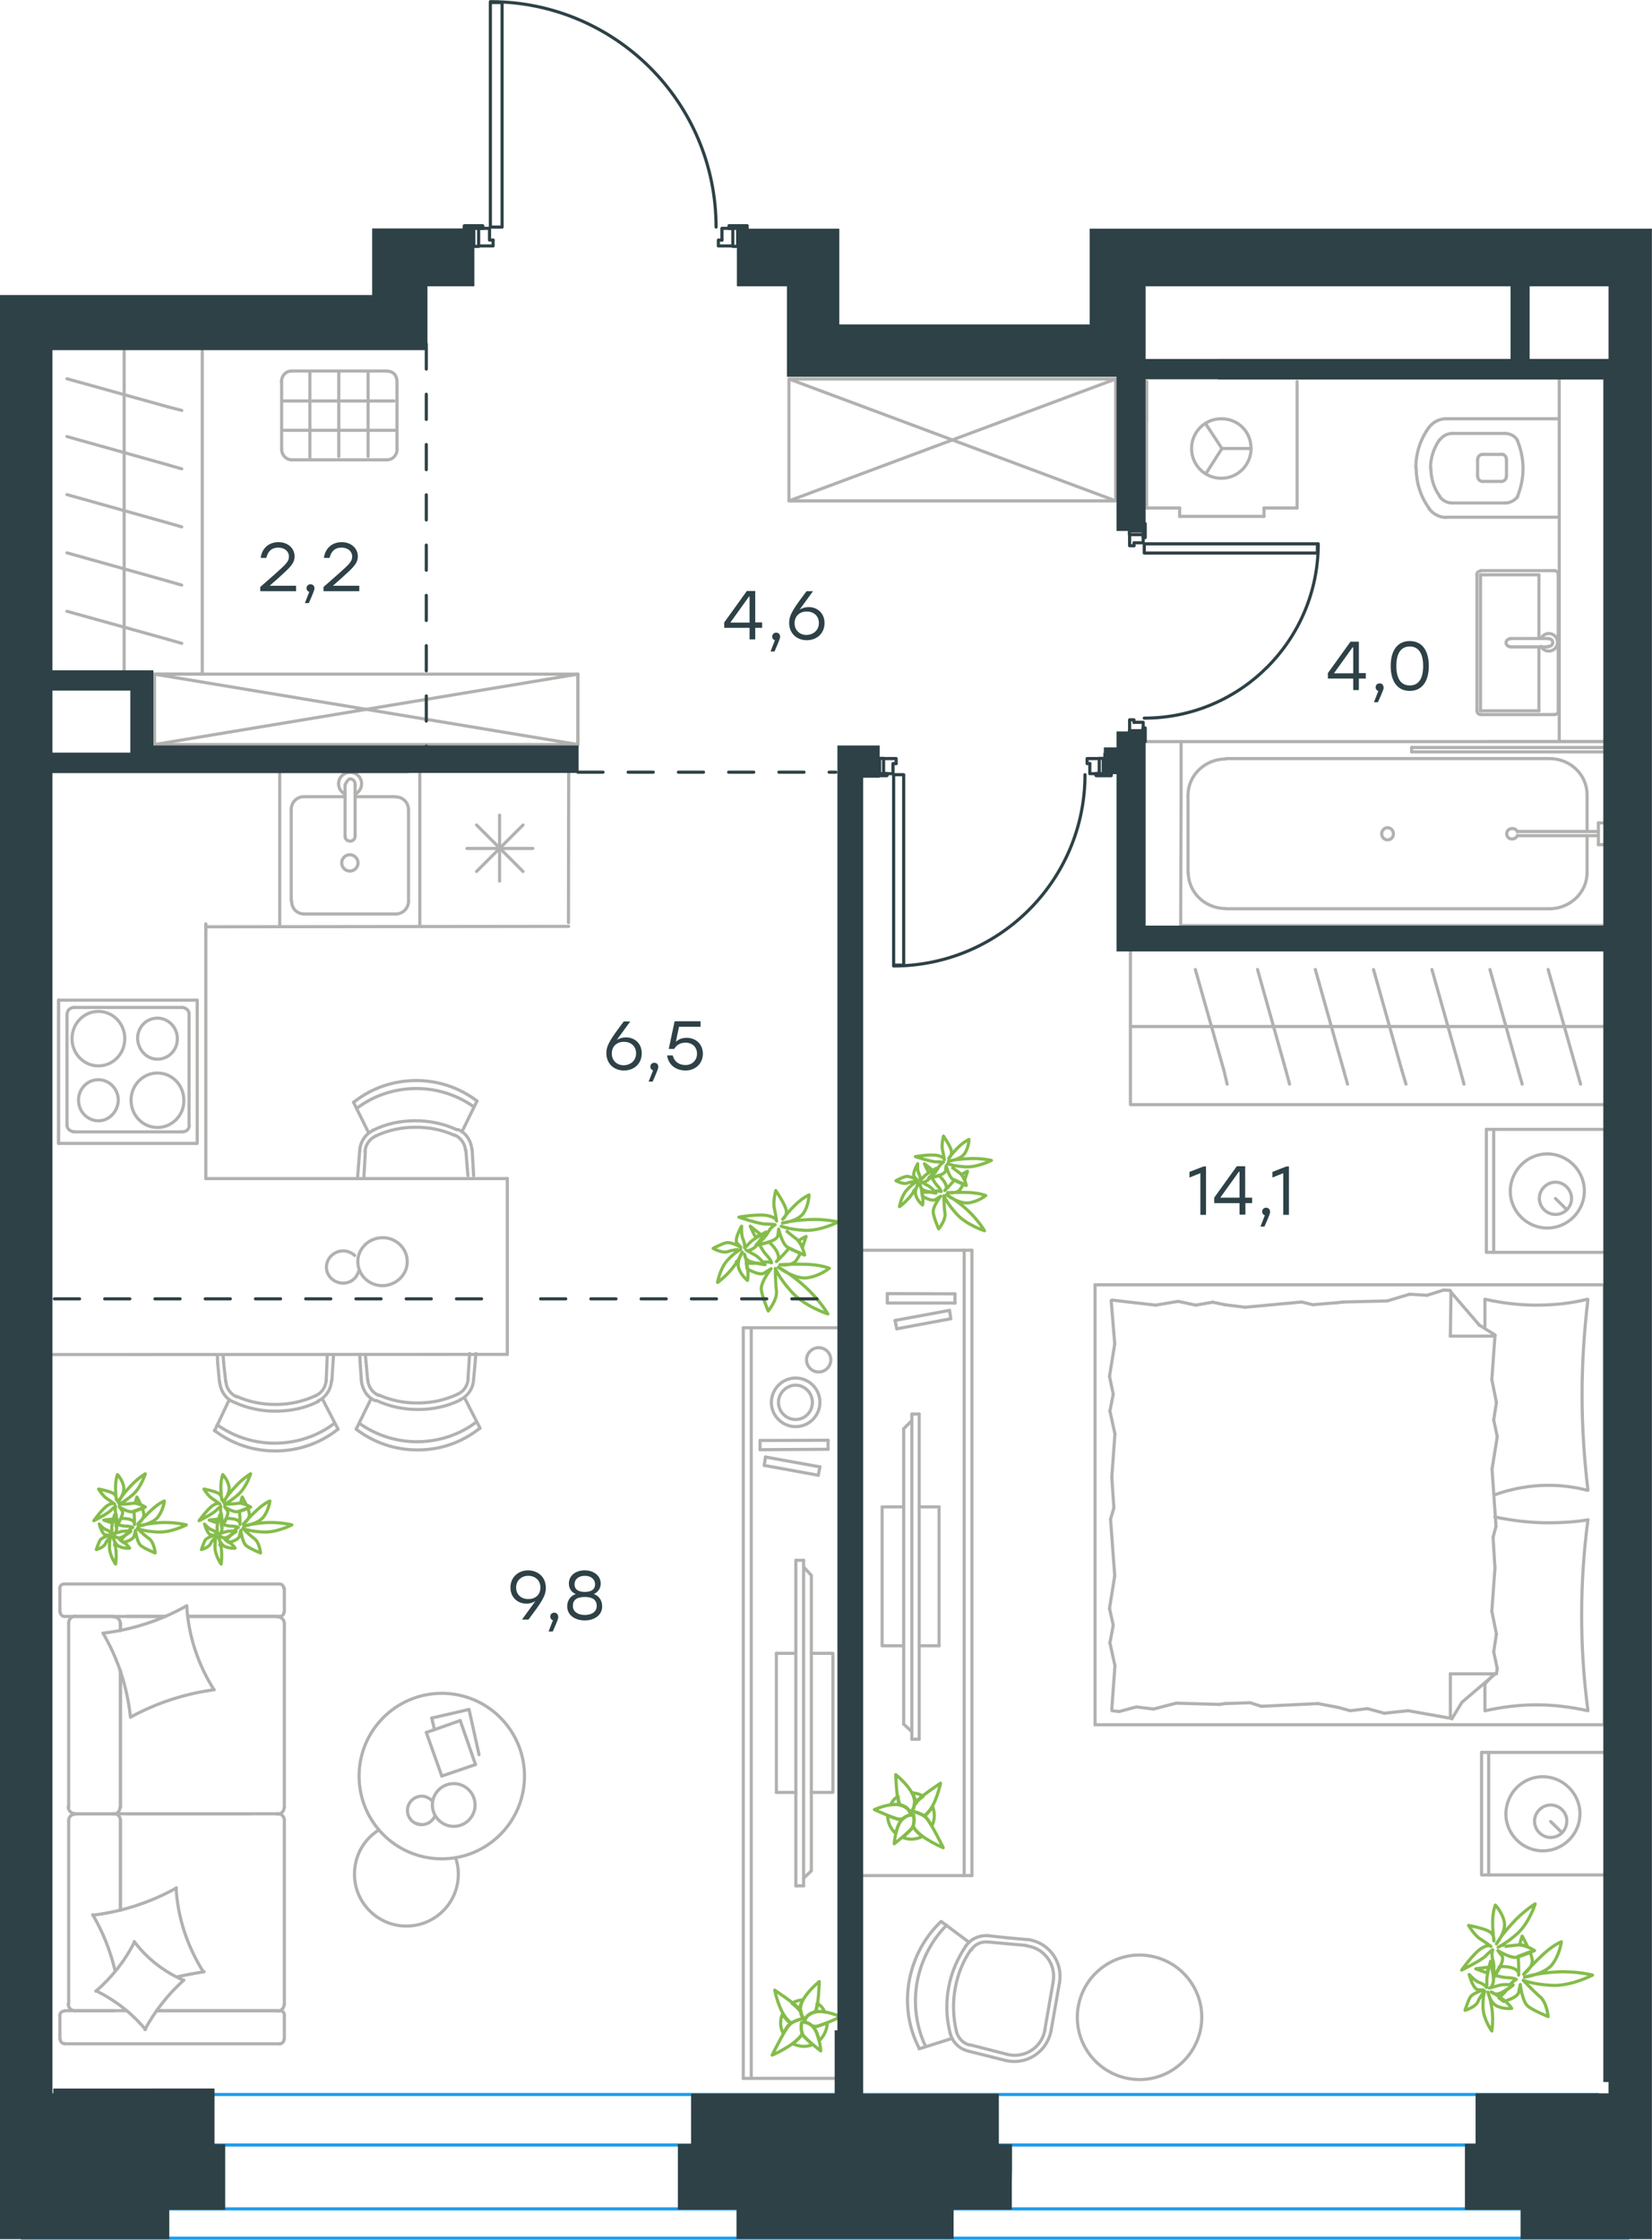 <?xml version="1.0" encoding="utf-8"?>
<!-- Generator: Adobe Illustrator 26.5.0, SVG Export Plug-In . SVG Version: 6.00 Build 0)  -->
<svg version="1.1" id="Слой_1" xmlns="http://www.w3.org/2000/svg" xmlns:xlink="http://www.w3.org/1999/xlink" x="0px" y="0px"
	 viewBox="0 0 789 1069.1" style="enable-background:new 0 0 789 1069.1;" xml:space="preserve">
<style type="text/css">
	.st0{fill:none;stroke:#B2B1B0;stroke-width:1.5;stroke-linecap:round;stroke-linejoin:round;stroke-miterlimit:10;}
	.st1{fill:none;stroke:#B2B1B0;stroke-width:1.5;stroke-linecap:round;stroke-linejoin:round;stroke-miterlimit:10;}
	.st2{fill:none;stroke:#84BC4A;stroke-width:1.5;stroke-linecap:round;stroke-linejoin:round;stroke-miterlimit:10;}
	
		.st3{fill:none;stroke:#2D4146;stroke-width:1.5;stroke-linecap:round;stroke-linejoin:round;stroke-miterlimit:10;stroke-dasharray:12;}
	.st4{fill:none;stroke:#1D9CEB;stroke-width:1.5;stroke-miterlimit:22.926;}
	.st5{fill:none;stroke:#2D4146;stroke-width:1.5;stroke-linecap:round;stroke-linejoin:round;stroke-miterlimit:10;}
	.st6{fill:#2D4146;stroke:#2D4146;stroke-width:0.5;stroke-miterlimit:10;}
	.st7{enable-background:new    ;}
	.st8{fill:#2D4146;}
</style>
<rect x="539.9" y="452.9" class="st0" width="229.7" height="74.4"/>
<line class="st0" x1="769.5" y1="490" x2="539.9" y2="490"/>
<line class="st0" x1="615.9" y1="517.5" x2="614.1" y2="510.8"/>
<line class="st0" x1="614.1" y1="510.8" x2="600.6" y2="462.8"/>
<line class="st0" x1="586.1" y1="517.5" x2="584.5" y2="510.8"/>
<line class="st0" x1="584.5" y1="510.8" x2="570.9" y2="462.8"/>
<line class="st0" x1="643.6" y1="517.5" x2="641.7" y2="510.8"/>
<line class="st0" x1="641.7" y1="510.8" x2="628.2" y2="462.8"/>
<line class="st0" x1="671.5" y1="517.5" x2="669.5" y2="510.8"/>
<line class="st0" x1="669.5" y1="510.8" x2="656" y2="462.8"/>
<line class="st0" x1="699.2" y1="517.5" x2="697.4" y2="510.8"/>
<line class="st0" x1="697.4" y1="510.8" x2="683.9" y2="462.8"/>
<line class="st0" x1="727" y1="517.5" x2="725.1" y2="510.8"/>
<line class="st0" x1="725.1" y1="510.8" x2="711.6" y2="462.8"/>
<line class="st0" x1="754.9" y1="517.5" x2="753" y2="510.8"/>
<line class="st0" x1="753" y1="510.8" x2="739.4" y2="462.8"/>
<line class="st0" x1="189.6" y1="214.2" x2="189.6" y2="182.5"/>
<line class="st0" x1="184.8" y1="177.1" x2="139.3" y2="177.1"/>
<line class="st0" x1="135.3" y1="191.4" x2="188.2" y2="191.4"/>
<line class="st0" x1="148" y1="177.2" x2="148" y2="218.4"/>
<line class="st0" x1="161.8" y1="177.1" x2="161.8" y2="217.9"/>
<line class="st0" x1="134.5" y1="182.2" x2="134.5" y2="214.2"/>
<line class="st0" x1="139.3" y1="219.5" x2="184.8" y2="219.5"/>
<path class="st0" d="M184.8,219.5c2.8,0,4.9-2.3,4.9-5.3"/>
<path class="st0" d="M189.6,182.2c0-3-1.8-5-4.6-5"/>
<path class="st0" d="M139.3,177.1c-2.8,0-4.9,2.3-4.9,5.3"/>
<path class="st0" d="M134.5,214.2c0,3,2.1,5.3,4.9,5.3"/>
<line class="st0" x1="135.3" y1="205.4" x2="189" y2="205.4"/>
<line class="st0" x1="175.8" y1="177.2" x2="175.8" y2="217.9"/>
<line class="st0" x1="698.2" y1="812.6" x2="714" y2="799.1"/>
<line class="st0" x1="693.4" y1="820.5" x2="698.2" y2="812.6"/>
<line class="st0" x1="765.2" y1="613.3" x2="523" y2="613.3"/>
<line class="st0" x1="692.7" y1="637.8" x2="713.7" y2="637.8"/>
<line class="st0" x1="523" y1="823.3" x2="765.2" y2="823.3"/>
<line class="st0" x1="766.2" y1="823.3" x2="766.2" y2="613.3"/>
<line class="st0" x1="692.7" y1="799" x2="692.7" y2="820"/>
<line class="st0" x1="709.2" y1="803.8" x2="709.2" y2="816.6"/>
<line class="st0" x1="692.7" y1="799" x2="713.7" y2="799"/>
<line class="st0" x1="713.7" y1="799" x2="709.2" y2="803.8"/>
<line class="st0" x1="709.2" y1="620.2" x2="709.2" y2="633.2"/>
<line class="st0" x1="706.5" y1="632.5" x2="693" y2="616.8"/>
<line class="st0" x1="714.1" y1="637.3" x2="706.5" y2="632.5"/>
<line class="st0" x1="692.7" y1="637.8" x2="693" y2="616.8"/>
<line class="st0" x1="531" y1="705.1" x2="532" y2="719.8"/>
<line class="st0" x1="532.4" y1="752.2" x2="529.9" y2="767.8"/>
<line class="st0" x1="531.7" y1="775.8" x2="530.1" y2="784.2"/>
<line class="st0" x1="529.9" y1="767.8" x2="531.7" y2="775.8"/>
<line class="st0" x1="532" y1="719.8" x2="530.4" y2="725.2"/>
<line class="st0" x1="530.4" y1="725.2" x2="532.4" y2="752.2"/>
<line class="st0" x1="532.5" y1="795.1" x2="531" y2="815.8"/>
<line class="st0" x1="530.1" y1="784.2" x2="532.5" y2="795.1"/>
<line class="st0" x1="532.4" y1="641.5" x2="529.9" y2="657"/>
<line class="st0" x1="531.7" y1="665.5" x2="530.1" y2="673.5"/>
<line class="st0" x1="529.9" y1="657" x2="531.7" y2="665.5"/>
<line class="st0" x1="530.7" y1="620.8" x2="532.4" y2="641.5"/>
<line class="st0" x1="532.5" y1="684.5" x2="531" y2="705.1"/>
<line class="st0" x1="530.1" y1="673.5" x2="532.5" y2="684.5"/>
<line class="st0" x1="523" y1="823.3" x2="523" y2="613.3"/>
<path class="st0" d="M758.4,816.5c-2-15.1-3-30.2-3-45.5c0-15.1,1-30.4,3-45.5"/>
<path class="st0" d="M758.1,620.2c-8,2-16.1,2.8-24.4,2.8c-8.1,0-16.3-1-24.4-2.8"/>
<path class="st0" d="M709.5,816.6c7.9-1.8,16.1-2.8,24.4-2.8c8.1,0,16.3,1,24.4,2.8"/>
<path class="st0" d="M758.4,711.3c-1.8-15.1-2.8-30.2-2.8-45.5c0-15.1,1-30.4,2.8-45.5"/>
<line class="st0" x1="585" y1="622.8" x2="579.2" y2="621.6"/>
<line class="st0" x1="571.1" y1="623" x2="562.7" y2="621.2"/>
<line class="st0" x1="579.2" y1="621.6" x2="571.1" y2="623"/>
<line class="st0" x1="551.9" y1="623" x2="531.1" y2="620.6"/>
<line class="st0" x1="562.7" y1="621.2" x2="551.9" y2="623"/>
<line class="st0" x1="639" y1="621.8" x2="627" y2="622.8"/>
<line class="st0" x1="594.7" y1="624" x2="585" y2="622.8"/>
<line class="st0" x1="627" y1="622.8" x2="621.7" y2="621.5"/>
<line class="st0" x1="621.7" y1="621.5" x2="594.7" y2="624"/>
<line class="st0" x1="641.6" y1="621.5" x2="639" y2="621.8"/>
<line class="st0" x1="692.7" y1="616" x2="689.5" y2="615.8"/>
<line class="st0" x1="681.6" y1="618.3" x2="673.2" y2="617.8"/>
<line class="st0" x1="689.5" y1="615.8" x2="681.6" y2="618.3"/>
<line class="st0" x1="662.5" y1="621" x2="641.6" y2="621.5"/>
<line class="st0" x1="673.2" y1="617.8" x2="662.5" y2="621"/>
<path class="st0" d="M713.7,713.6c8.3-3,17.1-4.6,25.8-4.6c6.4,0,12.5,0.8,18.7,2.4"/>
<line class="st0" x1="639" y1="815" x2="644.9" y2="816.6"/>
<line class="st0" x1="653.1" y1="815.6" x2="661.1" y2="817.8"/>
<line class="st0" x1="644.9" y1="816.6" x2="653.1" y2="815.6"/>
<line class="st0" x1="672.5" y1="816.6" x2="692.7" y2="820.2"/>
<line class="st0" x1="661.1" y1="817.8" x2="672.5" y2="816.6"/>
<line class="st0" x1="585" y1="813.2" x2="597.1" y2="812.8"/>
<line class="st0" x1="629.5" y1="813.2" x2="639" y2="815"/>
<line class="st0" x1="597.1" y1="812.8" x2="602.4" y2="814.5"/>
<line class="st0" x1="602.4" y1="814.5" x2="629.5" y2="813.2"/>
<line class="st0" x1="582.5" y1="813.6" x2="585" y2="813.2"/>
<line class="st0" x1="531.1" y1="816.6" x2="534.5" y2="817"/>
<line class="st0" x1="542.7" y1="814.8" x2="550.9" y2="815.8"/>
<line class="st0" x1="534.5" y1="817" x2="542.7" y2="814.8"/>
<line class="st0" x1="561.7" y1="813" x2="582.5" y2="813.6"/>
<line class="st0" x1="550.9" y1="815.8" x2="561.7" y2="813"/>
<path class="st0" d="M758.4,725.5c-6.2,1-12.5,1.4-18.7,1.4c-8.7,0-17.3-1-25.8-2.8"/>
<line class="st0" x1="714" y1="748.5" x2="713.1" y2="733.8"/>
<line class="st0" x1="712.6" y1="701.3" x2="715.1" y2="685.8"/>
<line class="st0" x1="713.4" y1="677.8" x2="714.7" y2="669.5"/>
<line class="st0" x1="715.1" y1="685.8" x2="713.4" y2="677.8"/>
<line class="st0" x1="713.1" y1="733.8" x2="714.5" y2="728.6"/>
<line class="st0" x1="714.5" y1="728.6" x2="712.6" y2="701.3"/>
<line class="st0" x1="712.5" y1="658.5" x2="714" y2="637.8"/>
<line class="st0" x1="714.7" y1="669.5" x2="712.5" y2="658.5"/>
<line class="st0" x1="714.7" y1="799" x2="715.1" y2="796.5"/>
<line class="st0" x1="713.4" y1="788.5" x2="714.7" y2="780"/>
<line class="st0" x1="715.1" y1="796.5" x2="713.4" y2="788.5"/>
<line class="st0" x1="712.5" y1="769.1" x2="714" y2="748.5"/>
<line class="st0" x1="714.7" y1="780" x2="712.5" y2="769.1"/>
<line class="st0" x1="713.4" y1="539.1" x2="713.4" y2="597.8"/>
<line class="st0" x1="748.4" y1="577.5" x2="742.9" y2="572.1"/>
<line class="st0" x1="768.5" y1="539.1" x2="709.9" y2="539.1"/>
<polyline class="st0" points="766.2,597.8 709.9,597.8 709.9,539.1 "/>
<path class="st0" d="M742.9,564.3c-4.2,0-7.7,3.6-7.7,7.7c0,4.4,3.6,7.7,7.7,7.7c4.4,0,7.7-3.6,7.7-7.7
	C750.5,567.8,747,564.3,742.9,564.3z"/>
<path class="st0" d="M739,550.8c-9.5,0-17.5,7.7-17.7,17.7c0,9.7,7.9,17.7,17.7,17.7c9.7,0,17.7-8,17.7-17.7S748.7,550.8,739,550.8z
	"/>
<line class="st0" x1="711" y1="836.5" x2="711" y2="895"/>
<line class="st0" x1="746" y1="874.8" x2="740.6" y2="869.5"/>
<line class="st0" x1="766.2" y1="836.5" x2="707.6" y2="836.5"/>
<polyline class="st0" points="766.2,895 707.6,895 707.6,836.5 "/>
<path class="st0" d="M740.6,861.6c-4.2,0-7.7,3.6-7.7,7.7c0,4.4,3.6,7.8,7.7,7.8c4.4,0,7.7-3.6,7.7-7.8
	C748.4,865,744.7,861.6,740.6,861.6z"/>
<path class="st0" d="M736.9,848.1c-9.7,0-17.5,7.7-17.7,17.7c0,9.7,7.9,17.7,17.7,17.7c9.7,0,17.7-8,17.7-17.7
	S746.5,848.1,736.9,848.1z"/>
<line class="st0" x1="719.5" y1="219.4" x2="719.5" y2="227.2"/>
<line class="st0" x1="744.1" y1="246.9" x2="690.6" y2="246.9"/>
<line class="st0" x1="705.7" y1="227.2" x2="705.7" y2="219.4"/>
<line class="st0" x1="717.1" y1="229.8" x2="708.1" y2="229.8"/>
<line class="st0" x1="708.1" y1="216.9" x2="717.1" y2="216.9"/>
<line class="st0" x1="690.6" y1="199.9" x2="744.1" y2="199.9"/>
<line class="st0" x1="719" y1="240.1" x2="693.5" y2="240.1"/>
<line class="st0" x1="693.5" y1="206.9" x2="719" y2="206.9"/>
<path class="st0" d="M719.5,219.4c0-1.4-1-2.6-2.4-2.6"/>
<path class="st0" d="M682.5,242.8c2,2.6,5,4.2,8.2,4.2"/>
<path class="st0" d="M717.1,229.8c1.4,0,2.4-1.2,2.4-2.6"/>
<path class="st0" d="M705.7,227.2c0,1.4,1,2.6,2.4,2.6"/>
<path class="st0" d="M676.4,223.4v0.2c0,7,2.2,13.7,6.2,19.1"/>
<path class="st0" d="M682.4,204.1c-4,5.6-6.2,12.1-6.2,19.3c0-0.2,0-0.2,0,0"/>
<path class="st0" d="M690.6,199.9c-3.2,0-6.2,1.6-8.2,4.2"/>
<path class="st0" d="M687.6,237.1c1.4,1.8,3.6,3,5.8,3"/>
<path class="st0" d="M683.4,223.4v0.2c0,5,1.6,9.8,4.4,13.5"/>
<path class="st0" d="M708.1,216.9c-1.4,0-2.4,1.2-2.4,2.6"/>
<path class="st0" d="M693.5,206.9c-2.2,0-4.4,1.2-5.8,3"/>
<path class="st0" d="M687.6,209.8c-2.8,4-4.4,8.8-4.4,13.7"/>
<path class="st0" d="M724.6,237.4c1.8-4.4,2.8-8.9,2.8-13.7c0-4.8-1-9.4-2.8-13.7"/>
<path class="st0" d="M724.6,209.9c-1.4-2-3.6-3-5.8-3"/>
<path class="st0" d="M719,240.1c2.2,0,4.4-1.2,5.8-3"/>
<line class="st0" x1="744.7" y1="353.3" x2="744.7" y2="178.1"/>
<line class="st0" x1="721.1" y1="308.8" x2="739.5" y2="308.8"/>
<line class="st0" x1="735" y1="304.8" x2="735" y2="274.4"/>
<line class="st0" x1="742.5" y1="341.1" x2="707.1" y2="341.1"/>
<line class="st0" x1="707.1" y1="339.3" x2="735" y2="339.3"/>
<line class="st0" x1="707.1" y1="274.4" x2="707.1" y2="339.3"/>
<line class="st0" x1="735" y1="274.4" x2="707.1" y2="274.4"/>
<line class="st0" x1="739.5" y1="304.8" x2="721.1" y2="304.8"/>
<line class="st0" x1="735" y1="339.3" x2="735" y2="308.8"/>
<line class="st0" x1="744.2" y1="274.4" x2="744.2" y2="339.3"/>
<line class="st0" x1="707.1" y1="272.4" x2="742.5" y2="272.4"/>
<line class="st0" x1="705.4" y1="339.3" x2="705.4" y2="274.4"/>
<path class="st0" d="M707.1,272.6c-1,0-1.8,0.8-1.8,1.8"/>
<path class="st0" d="M705.4,339.3c0,1,0.8,1.8,1.8,1.8"/>
<path class="st0" d="M744.2,274.2c0-1-0.8-1.8-1.8-1.8"/>
<path class="st0" d="M742.5,341.1c1,0,1.8-0.8,1.8-1.8"/>
<path class="st0" d="M736,308.5c0.7,1.5,2.2,2.3,3.7,2.3c2.3,0,4.2-1.8,4.2-4.2c0-2.3-1.8-4.2-4.2-4.2c-1.5,0-3,1-3.7,2.3"/>
<path class="st0" d="M739.5,308.5h0.3c1,0,1.8-0.8,1.8-1.8s-0.8-1.8-1.8-1.8h-0.3"/>
<path class="st0" d="M721.1,305L721.1,305c-1,0-1.8,0.8-1.8,1.8s0.8,1.8,1.8,1.8"/>
<line class="st0" x1="563.4" y1="242.5" x2="547.6" y2="242.5"/>
<line class="st0" x1="583.6" y1="214.1" x2="575.7" y2="202.1"/>
<line class="st0" x1="583.6" y1="214.1" x2="597.5" y2="214.1"/>
<line class="st0" x1="603.7" y1="246.5" x2="603.7" y2="242.5"/>
<line class="st0" x1="563.4" y1="246.5" x2="603.7" y2="246.5"/>
<line class="st0" x1="583.6" y1="214.1" x2="576" y2="226"/>
<line class="st0" x1="547.6" y1="201.4" x2="547.6" y2="182.1"/>
<line class="st0" x1="619.5" y1="182.1" x2="619.5" y2="242.5"/>
<line class="st0" x1="547.6" y1="242.5" x2="547.6" y2="182.1"/>
<line class="st0" x1="619.5" y1="242.5" x2="603.7" y2="242.5"/>
<line class="st0" x1="563.4" y1="242.5" x2="563.4" y2="246.5"/>
<path class="st0" d="M597.5,214.1c0,7.8-6.3,14.2-14.2,14.2c-7.9,0-14.2-6.3-14.2-14.2s6.3-14.2,14.2-14.2
	C591.4,199.9,597.5,206.1,597.5,214.1z"/>
<line class="st0" x1="370.8" y1="789.2" x2="380.1" y2="789.2"/>
<line class="st0" x1="370.8" y1="855.6" x2="370.8" y2="789.2"/>
<polyline class="st0" points="387.5,789.2 397.8,789.2 397.8,855.6 387.5,855.6 "/>
<line class="st0" x1="380.1" y1="855.6" x2="370.8" y2="855.6"/>
<line class="st0" x1="358.8" y1="992.1" x2="358.8" y2="633.8"/>
<line class="st0" x1="406.8" y1="992.1" x2="355" y2="992.1"/>
<line class="st0" x1="355" y1="992.1" x2="355" y2="633.8"/>
<line class="st0" x1="355" y1="633.8" x2="406.8" y2="633.8"/>
<line class="st0" x1="383.8" y1="744.8" x2="380.1" y2="744.8"/>
<line class="st0" x1="383.8" y1="896.6" x2="387.5" y2="893"/>
<line class="st0" x1="387.5" y1="752" x2="383.8" y2="748"/>
<line class="st0" x1="383.8" y1="744.8" x2="383.8" y2="900.2"/>
<line class="st0" x1="380.1" y1="900.2" x2="380.1" y2="744.8"/>
<line class="st0" x1="383.8" y1="900.2" x2="380.1" y2="900.2"/>
<line class="st0" x1="387.5" y1="893" x2="387.5" y2="752"/>
<line class="st0" x1="365" y1="699.5" x2="365.6" y2="695.5"/>
<line class="st0" x1="365.6" y1="695.5" x2="391.6" y2="700.2"/>
<line class="st0" x1="390.8" y1="704.2" x2="365" y2="699.5"/>
<line class="st0" x1="363" y1="692" x2="363" y2="687.6"/>
<line class="st0" x1="391.6" y1="700.2" x2="390.8" y2="704.2"/>
<line class="st0" x1="395.5" y1="691.8" x2="363" y2="692"/>
<line class="st0" x1="363" y1="687.6" x2="395.5" y2="687.5"/>
<line class="st0" x1="395.5" y1="687.5" x2="395.5" y2="691.8"/>
<path class="st0" d="M380,661.2c4.4,0,8,3.8,8,8.2c0,4.6-3.6,8.2-8,8.2c-4.6,0-8.2-3.8-8.2-8.2S375.6,661.2,380,661.2z"/>
<path class="st0" d="M380,657.8c6.4,0,11.6,5.2,11.6,11.6c0,6.4-5.2,11.6-11.6,11.6c-6.4,0-11.6-5.2-11.6-11.6
	C368.5,663,373.6,657.8,380,657.8z"/>
<path class="st0" d="M391,643.3c3.2,0,5.8,2.6,5.8,5.8s-2.6,5.8-5.8,5.8s-5.8-2.6-5.8-5.8C385.2,646,387.8,643.3,391,643.3z"/>
<line class="st0" x1="57.5" y1="862.8" x2="57.5" y2="797.5"/>
<line class="st0" x1="135.8" y1="962" x2="135.8" y2="973.5"/>
<line class="st0" x1="135.8" y1="869" x2="135.8" y2="956.8"/>
<line class="st0" x1="60.6" y1="771.6" x2="79.1" y2="771.6"/>
<line class="st0" x1="89.8" y1="771.6" x2="132.6" y2="771.6"/>
<line class="st0" x1="74.8" y1="959.8" x2="132.6" y2="959.8"/>
<line class="st0" x1="35.8" y1="865.8" x2="54.3" y2="865.8"/>
<line class="st0" x1="57.5" y1="911.8" x2="57.5" y2="869"/>
<line class="st0" x1="28.6" y1="769.6" x2="28.6" y2="758.1"/>
<line class="st0" x1="54.3" y1="865.8" x2="35.8" y2="865.8"/>
<line class="st0" x1="32.8" y1="869" x2="32.8" y2="956.8"/>
<line class="st0" x1="133.6" y1="959.8" x2="74.8" y2="959.8"/>
<line class="st0" x1="60.6" y1="865.8" x2="119.6" y2="865.8"/>
<line class="st0" x1="135.8" y1="774.8" x2="135.8" y2="862.8"/>
<line class="st0" x1="135.8" y1="758.1" x2="135.8" y2="769.6"/>
<line class="st0" x1="57.5" y1="778.3" x2="57.5" y2="774.8"/>
<line class="st0" x1="79.1" y1="771.6" x2="30.8" y2="771.6"/>
<line class="st0" x1="57.5" y1="778.3" x2="57.5" y2="774.8"/>
<line class="st0" x1="54.3" y1="771.6" x2="35.8" y2="771.6"/>
<line class="st0" x1="54.3" y1="865.8" x2="35.8" y2="865.8"/>
<line class="st0" x1="57.5" y1="911.8" x2="57.5" y2="869"/>
<line class="st0" x1="32.8" y1="774.8" x2="32.8" y2="862.8"/>
<line class="st0" x1="133.6" y1="771.6" x2="89.8" y2="771.6"/>
<line class="st0" x1="57.5" y1="862.8" x2="57.5" y2="797.5"/>
<line class="st0" x1="133.6" y1="975.6" x2="30.8" y2="975.6"/>
<line class="st0" x1="28.6" y1="973.5" x2="28.6" y2="962"/>
<line class="st0" x1="30.8" y1="959.8" x2="60.6" y2="959.8"/>
<line class="st0" x1="132.6" y1="865.8" x2="54.3" y2="865.8"/>
<line class="st0" x1="35.8" y1="959.8" x2="54.3" y2="959.8"/>
<path class="st0" d="M28.8,769.6c0,1,0.8,2,2,2"/>
<path class="st0" d="M135.8,961.8c0-1-0.8-2-2-2"/>
<path class="st0" d="M30.6,960c-1,0-2,0.8-2,2"/>
<path class="st0" d="M54.1,866c1.9,0,3.2-1.5,3.2-3.2"/>
<path class="st0" d="M32.6,956.6c0,1.9,1.5,3.2,3.2,3.2"/>
<path class="st0" d="M36,771.5c-1.9,0-3.2,1.5-3.2,3.2"/>
<path class="st0" d="M132.5,866c1.9,0,3.2-1.5,3.2-3.2"/>
<path class="st0" d="M32.6,862.5c0,1.9,1.5,3.2,3.2,3.2"/>
<path class="st0" d="M135.8,868.8c0-1.7-1.5-3.1-3.2-3.1"/>
<path class="st0" d="M135.5,758.1c0-1-0.8-2-2-2H30.6c-1,0-2,0.8-2,2"/>
<path class="st0" d="M36,866c-1.9,0-3.2,1.3-3.2,3"/>
<path class="st0" d="M133.6,975.6c1,0,2-0.8,2-2"/>
<path class="st0" d="M135.8,775c0-1.9-1.5-3.2-3.2-3.2"/>
<path class="st0" d="M133.6,771.6c1,0,2-0.8,2-2"/>
<path class="st0" d="M132.5,960c1.9,0,3.2-1.5,3.2-3.2"/>
<path class="st0" d="M57.5,775c0-1.9-1.5-3.2-3.2-3.2"/>
<path class="st0" d="M57.5,868.8c0-1.7-1.5-3.1-3.2-3.1"/>
<path class="st0" d="M28.8,973.5c0,1,0.8,2,2,2"/>
<path class="st0" d="M102.3,806.6c-14.1,1.9-27.6,6.3-40,13.1"/>
<path class="st0" d="M87.8,945.2C80.2,952,74,960,69.2,968.8"/>
<path class="st0" d="M64.1,926.8c6.1,8.1,14.2,14.4,23.6,18.5"/>
<path class="st0" d="M89.2,766.6c0.8,14.2,5.4,28,13,40"/>
<path class="st0" d="M44.3,914.2c14.1-1.7,27.6-6.1,40-13"/>
<path class="st0" d="M55,940.8c-2.2-9.3-5.8-18.5-10.7-26.8"/>
<path class="st0" d="M84.1,901.2c0.8,14.2,5.4,28,13,40"/>
<path class="st0" d="M49.2,779.6c14.1-1.7,27.6-6.1,40-13.1"/>
<path class="st0" d="M62.3,819.6c-1.5-14.1-5.9-27.8-13.1-40"/>
<path class="st0" d="M45.8,950.5C53.3,944,59.7,936,64.2,927"/>
<path class="st0" d="M97.5,941.2c-4.4,0.7-8.8,1.5-13,2.5"/>
<path class="st0" d="M69.5,968.8C63,961,55,954.8,45.9,950.3"/>
<polyline class="st0" points="276,355.4 276,321.8 73.8,321.8 73.8,328.1 73.8,355.4 276,355.4 73.8,321.8 "/>
<polyline class="st0" points="73.8,355.4 276,321.8 276,355.4 "/>
<polyline class="st0" points="532.9,239.1 532.9,180.9 376.8,180.9 376.8,191.8 376.8,239.1 532.9,239.1 376.8,180.9 "/>
<polyline class="st0" points="376.8,239.1 532.9,180.9 532.9,239.1 "/>
<line class="st0" x1="224" y1="816" x2="206.2" y2="820.1"/>
<line class="st0" x1="206.2" y1="820.1" x2="207.5" y2="825.6"/>
<line class="st0" x1="228.8" y1="837.6" x2="224" y2="816"/>
<line class="st0" x1="219.8" y1="821.3" x2="203.6" y2="827"/>
<line class="st0" x1="203.6" y1="827" x2="211" y2="847.8"/>
<line class="st0" x1="211" y1="847.8" x2="227.1" y2="842.3"/>
<line class="st0" x1="227.1" y1="842.3" x2="219.8" y2="821.3"/>
<path class="st0" d="M171.5,847.8c0-21.8,17.7-39.5,39.5-39.5s39.5,17.7,39.5,39.5s-17.7,39.5-39.5,39.5
	C189.1,887.3,171.5,869.6,171.5,847.8z"/>
<ellipse class="st1" cx="216.7" cy="861.6" rx="10.2" ry="10.2"/>
<path class="st0" d="M206.5,859.8c-1.3-1.5-3.2-2.4-5.1-2.4c-3.6,0-6.8,3-6.8,6.8s3,6.8,6.8,6.8c2.8,0,5.3-1.7,6.4-4.3"/>
<path class="st0" d="M201.1,871c-0.8-0.2-1.5-0.4-2.3-0.6"/>
<path class="st0" d="M181,873.5c-7.3,4.5-11.7,12.4-11.7,21.1c0,13.7,11.1,24.8,24.8,24.8s24.8-11.1,24.8-24.8
	c0-2.6-0.4-5.3-1.3-7.7"/>
<line class="st0" x1="175.6" y1="658.8" x2="174.8" y2="650"/>
<line class="st0" x1="172" y1="650.3" x2="171.8" y2="646.6"/>
<line class="st0" x1="174.8" y1="650" x2="174.5" y2="646.6"/>
<line class="st0" x1="223.5" y1="658.3" x2="224.3" y2="646.1"/>
<line class="st0" x1="226.2" y1="658.5" x2="227.3" y2="646.1"/>
<line class="st0" x1="172.6" y1="659" x2="172" y2="650.3"/>
<line class="st0" x1="221.8" y1="667.1" x2="229.3" y2="681.8"/>
<line class="st0" x1="177.3" y1="667.5" x2="170.1" y2="682.2"/>
<line class="st0" x1="107.8" y1="659.5" x2="106.8" y2="650.5"/>
<line class="st0" x1="104" y1="651" x2="103.8" y2="647.2"/>
<line class="st0" x1="106.8" y1="650.5" x2="106.6" y2="647.2"/>
<line class="st0" x1="155.8" y1="659" x2="156.3" y2="646.8"/>
<line class="st0" x1="158.5" y1="659.1" x2="159.3" y2="646.8"/>
<line class="st0" x1="104.8" y1="659.6" x2="104" y2="651"/>
<line class="st0" x1="154" y1="667.8" x2="161.5" y2="682.3"/>
<line class="st0" x1="109.5" y1="668.1" x2="102.5" y2="683"/>
<path class="st0" d="M220,668.2c-6.2,3.1-13.1,4.6-20,4.6c-7.1,0.1-13.9-1.4-20.3-4.3"/>
<path class="st0" d="M223.6,658.1c-0.2,3.3-2.2,6.2-5,7.4"/>
<path class="st0" d="M218.6,665.5c-6,2.8-12.3,4.2-18.9,4.2c-6.6,0.1-13-1.2-19-3.9"/>
<path class="st0" d="M180.8,666.1c-2.8-1.3-4.9-4-5.1-7.3"/>
<path class="st0" d="M227.5,678.8c-8,6.1-17.9,9.3-27.9,9.4c-9.9,0.1-19.7-2.9-28-8.8"/>
<path class="st0" d="M179.2,668.6c-3.8-1.5-6.2-5.4-6.6-9.6"/>
<path class="st0" d="M226.2,658.5c-0.2,4.1-2.7,8-6.5,9.7"/>
<path class="st0" d="M229.1,681.8c-8.4,6.7-18.7,10.3-29.4,10.3c-10.7,0.1-20.9-3.3-29.5-9.8"/>
<path class="st0" d="M152,669c-6.4,3.2-13.3,4.6-20.2,4.6c-6.9,0.1-13.7-1.4-20.1-4.3"/>
<path class="st0" d="M155.8,658.8c-0.2,3.3-2.2,6.2-5,7.4"/>
<path class="st0" d="M150.8,666.2c-6,2.8-12.4,4.2-18.9,4.2c-6.6,0.1-13-1.2-19-3.9"/>
<path class="st0" d="M113,666.8c-2.8-1.3-4.9-4-5.1-7.3"/>
<path class="st0" d="M159.6,679.5c-8,6.1-17.9,9.3-27.9,9.4c-10,0.1-19.7-2.9-28-8.8"/>
<path class="st0" d="M111.5,669.2c-3.8-1.5-6.2-5.4-6.6-9.6"/>
<path class="st0" d="M158.3,659.1c-0.2,4.1-2.7,8-6.5,9.7"/>
<path class="st0" d="M161.3,682.3c-8.4,6.7-18.7,10.2-29.4,10.3s-21.1-3.3-29.5-9.8"/>
<line class="st0" x1="563.9" y1="441.8" x2="766.7" y2="441.8"/>
<line class="st0" x1="758" y1="379.6" x2="758" y2="396.9"/>
<polyline class="st0" points="563.9,441.8 564.1,378.8 564.1,354 765.6,354 "/>
<line class="st0" x1="567.4" y1="416.4" x2="567.4" y2="379.6"/>
<line class="st0" x1="758" y1="398.9" x2="758" y2="416.4"/>
<line class="st0" x1="740" y1="433.8" x2="585.5" y2="433.8"/>
<line class="st0" x1="585.5" y1="362.1" x2="740" y2="362.1"/>
<path class="st0" d="M567.5,416.4c0,9.5,7.9,17.3,18,17.3"/>
<path class="st0" d="M758,379.4c0-9.5-7.9-17.3-18-17.3"/>
<path class="st0" d="M585.4,362.3c-9.8,0-18,7.7-18,17.3"/>
<path class="st0" d="M740,433.8c9.8,0,18-7.7,18-17.3"/>
<path class="st0" d="M659.9,398c0-1.6,1.3-2.9,2.8-2.9s2.8,1.3,2.8,2.9s-1.1,2.9-2.8,2.9C661.1,400.9,659.9,399.6,659.9,398z"/>
<line class="st0" x1="674.2" y1="358.9" x2="674.2" y2="356.8"/>
<line class="st0" x1="765.6" y1="358.9" x2="674.2" y2="358.9"/>
<line class="st0" x1="674.2" y1="356.8" x2="765.6" y2="356.8"/>
<line class="st0" x1="710.7" y1="354" x2="765.6" y2="354"/>
<line class="st0" x1="765.6" y1="403.2" x2="763.4" y2="403.2"/>
<line class="st0" x1="763.4" y1="398.9" x2="724.7" y2="398.9"/>
<line class="st0" x1="724.7" y1="396.9" x2="763.4" y2="396.9"/>
<line class="st0" x1="763.4" y1="403.2" x2="763.4" y2="392.8"/>
<line class="st0" x1="763.4" y1="392.8" x2="765.6" y2="392.8"/>
<path class="st0" d="M724.7,397.1c-0.4-1.1-1.3-1.6-2.5-1.6c-1.5,0-2.6,1.1-2.6,2.5s1.1,2.5,2.6,2.5c1.1,0,2.1-0.7,2.5-1.6"/>
<rect x="22.2" y="163" class="st0" width="74.4" height="158.8"/>
<line class="st0" x1="59.3" y1="321.8" x2="59.3" y2="163"/>
<line class="st0" x1="86.8" y1="195.9" x2="80.2" y2="194.2"/>
<line class="st0" x1="80.2" y1="194.2" x2="32" y2="180.8"/>
<line class="st0" x1="86.8" y1="223.8" x2="80.2" y2="221.9"/>
<line class="st0" x1="80.2" y1="221.9" x2="32" y2="208.4"/>
<line class="st0" x1="86.8" y1="251.5" x2="80.2" y2="249.6"/>
<line class="st0" x1="80.2" y1="249.6" x2="32" y2="236.1"/>
<line class="st0" x1="86.8" y1="279.3" x2="80.2" y2="277.4"/>
<line class="st0" x1="80.2" y1="277.4" x2="32" y2="263.9"/>
<line class="st0" x1="86.8" y1="307.1" x2="80.2" y2="305.2"/>
<line class="st0" x1="80.2" y1="305.2" x2="32" y2="291.8"/>
<line class="st0" x1="200.5" y1="368.6" x2="200.5" y2="441.8"/>
<line class="st0" x1="271.6" y1="367.4" x2="271.5" y2="440.4"/>
<line class="st0" x1="169.6" y1="374.6" x2="169.6" y2="399.1"/>
<line class="st0" x1="145.5" y1="380.3" x2="164.8" y2="380.3"/>
<line class="st0" x1="189" y1="436.3" x2="145.5" y2="436.3"/>
<line class="st0" x1="169.6" y1="380.3" x2="189" y2="380.3"/>
<line class="st0" x1="195.1" y1="386.5" x2="195.1" y2="430.2"/>
<line class="st0" x1="164.8" y1="399.1" x2="164.8" y2="374.6"/>
<line class="st0" x1="139.1" y1="430.2" x2="139.1" y2="386.5"/>
<path class="st0" d="M164.8,399.1L164.8,399.1c0,1.4,1,2.4,2.4,2.4s2.4-1,2.4-2.4"/>
<path class="st0" d="M145.2,380.3c-3.5,0-6.1,2.7-6.1,6.1"/>
<path class="st0" d="M169.6,379.1c1.8-0.8,3.1-2.9,3.1-4.9c0-3.1-2.4-5.5-5.5-5.5s-5.5,2.4-5.5,5.5c0,2,1.2,3.9,3.1,4.9"/>
<path class="st0" d="M189,436.3c3.3,0,6.1-2.7,6.1-6.1"/>
<path class="st0" d="M195.1,386.5c0-3.3-2.6-6.1-6.1-6.1"/>
<path class="st0" d="M139.3,430.2c0,3.5,2.6,6.1,6.1,6.1"/>
<path class="st0" d="M169.6,374.6v-0.4c0-1.2-1-2.4-2.4-2.4c-1.2,0-2.4,2.9-2.4,2.9"/>
<path class="st0" d="M171,411.9c0,2-1.6,3.9-3.9,3.9c-2,0-3.9-1.6-3.9-3.9c0-2,1.6-3.9,3.9-3.9C169.2,408,171,409.8,171,411.9z"/>
<line class="st0" x1="98.3" y1="442.4" x2="271.6" y2="442.2"/>
<line class="st0" x1="272.1" y1="367.9" x2="140.2" y2="368"/>
<line class="st0" x1="23.3" y1="646.6" x2="242.3" y2="646.5"/>
<line class="st0" x1="28" y1="545.8" x2="28" y2="477.4"/>
<path class="st0" d="M75.2,505.6c-5.2,0-9.2-4.4-9.5-9.8c0-5.4,4.1-9.8,9.5-9.8c5.2,0,9.5,4.4,9.5,9.8
	C84.8,501.1,80.6,505.6,75.2,505.6z"/>
<path class="st0" d="M47,508.8c-7,0-12.6-5.8-12.6-13s5.6-13,12.6-13s12.6,5.8,12.6,13S54,508.8,47,508.8z"/>
<path class="st0" d="M47,535c-5.2,0-9.5-4.4-9.5-9.8c0-5.4,4.1-9.8,9.5-9.8c5.2,0,9.5,4.4,9.5,9.8C56.3,530.5,52.3,535,47,535z"/>
<path class="st0" d="M75.2,538.2c-7,0-12.6-5.8-12.6-13s5.6-13,12.6-13s12.6,5.8,12.6,13C88,532.3,82.2,538.2,75.2,538.2z"/>
<line class="st0" x1="87" y1="480.9" x2="35.2" y2="480.9"/>
<line class="st0" x1="32" y1="483.9" x2="32" y2="537.2"/>
<line class="st0" x1="35.2" y1="540.3" x2="87" y2="540.3"/>
<line class="st0" x1="90.3" y1="537.2" x2="90.3" y2="483.9"/>
<path class="st0" d="M32,537.2c0,1.6,1.6,3,3.4,3"/>
<path class="st0" d="M90.3,483.9c0-1.6-1.6-3-3.4-3"/>
<path class="st0" d="M35.5,480.9c-2,0-3.4,1.4-3.4,3"/>
<path class="st0" d="M87,540.3c2,0,3.4-1.4,3.4-3"/>
<rect x="28" y="477.4" class="st0" width="66.2" height="68.4"/>
<line class="st0" x1="98.3" y1="441" x2="98.3" y2="562.6"/>
<line class="st0" x1="23.8" y1="642.8" x2="24" y2="408"/>
<line class="st0" x1="238.6" y1="420.6" x2="238.6" y2="389.1"/>
<line class="st0" x1="249.8" y1="393.8" x2="227.6" y2="416"/>
<line class="st0" x1="249.8" y1="416" x2="227.6" y2="393.8"/>
<line class="st0" x1="254.5" y1="405" x2="223" y2="405"/>
<line class="st0" x1="133.6" y1="441.8" x2="133.6" y2="368.6"/>
<path class="st0" d="M171.2,607c-0.9,3.2-3.8,5.5-7.3,5.5c-4.5,0-8-3.5-8-7.6c0-4.3,3.6-7.7,7.9-7.8c2.1,0,4.3,0.9,5.6,2.2"/>
<path class="st0" d="M194.5,602.1c-0.1-6.4-5.5-11.4-11.9-11.3c-6.4,0.1-11.8,5.2-11.7,11.6c0.1,6.2,5.3,11.4,11.9,11.3
	C189.2,613.6,194.6,608.5,194.5,602.1z"/>
<line class="st0" x1="222.5" y1="549" x2="223.2" y2="558"/>
<line class="st0" x1="226" y1="557.5" x2="226.2" y2="561.2"/>
<line class="st0" x1="223.2" y1="558" x2="223.5" y2="561.2"/>
<line class="st0" x1="174.5" y1="549.5" x2="173.8" y2="561.8"/>
<line class="st0" x1="171.8" y1="549.3" x2="170.8" y2="561.8"/>
<line class="st0" x1="225.5" y1="548.8" x2="226" y2="557.5"/>
<line class="st0" x1="176.1" y1="540.8" x2="168.8" y2="526.1"/>
<line class="st0" x1="220.6" y1="540.3" x2="227.8" y2="525.6"/>
<path class="st0" d="M178,539.6c6.2-3.1,13.1-4.6,20-4.6c7.1-0.1,13.9,1.4,20.3,4.3"/>
<path class="st0" d="M174.3,549.8c0.2-3.3,2.2-6.2,5-7.4"/>
<path class="st0" d="M179.3,542.3c6-2.8,12.4-4.2,18.9-4.2c6.6-0.1,13,1.2,19,3.9"/>
<path class="st0" d="M217.2,541.8c2.8,1.3,4.9,4,5.1,7.3"/>
<path class="st0" d="M170.5,529c8-6.1,17.9-9.3,27.9-9.4c9.9-0.1,19.7,2.9,28,8.8"/>
<path class="st0" d="M218.8,539.2c3.8,1.5,6.2,5.4,6.6,9.6"/>
<path class="st0" d="M171.8,549.3c0.2-4.1,2.7-8,6.5-9.8"/>
<path class="st0" d="M169,526.1c8.4-6.7,18.7-10.2,29.4-10.3s20.9,3.3,29.5,9.8"/>
<line class="st0" x1="489.9" y1="928.6" x2="480.6" y2="927.8"/>
<line class="st0" x1="480.6" y1="927.8" x2="471.9" y2="927"/>
<line class="st0" x1="502" y1="969.3" x2="506" y2="946.5"/>
<line class="st0" x1="499" y1="969" x2="503" y2="946"/>
<line class="st0" x1="480.9" y1="980.6" x2="463.4" y2="976.1"/>
<line class="st0" x1="481" y1="925" x2="472" y2="924"/>
<line class="st0" x1="490.1" y1="925.8" x2="481" y2="925"/>
<line class="st0" x1="480.1" y1="983.5" x2="462.5" y2="979.1"/>
<line class="st0" x1="439" y1="978" x2="454.8" y2="973"/>
<line class="st0" x1="449.5" y1="917.2" x2="462.9" y2="927.2"/>
<path class="st0" d="M456.8,969.8c0.9,3.2,3.2,5.7,6.4,6.4"/>
<path class="st0" d="M480.1,983.5l1,0.2c9.7,1.9,18.9-4.5,20.8-14l0.1-0.3"/>
<path class="st0" d="M503,946c1.4-7.9-3.8-15.5-11.7-17l-1.4-0.3"/>
<path class="st0" d="M471.9,927c-3.3-0.3-6.4,1.1-8.1,3.9"/>
<path class="st0" d="M452.1,919c-7.1,7.1-11.9,16.4-13.9,26.2c-2.1,10.6-0.8,21.8,3.8,31.5"/>
<path class="st0" d="M461.1,929.2c-3.8,5.8-6.6,12.1-7.9,18.9c-1.5,7.4-1.3,15.1,0.6,22.5"/>
<path class="st0" d="M480.9,980.6l0.8,0.2c8.1,1.6,15.8-3.6,17.3-11.6l0.1-0.3"/>
<path class="st0" d="M449.5,917.2c-7.8,7.3-13,17-15.1,27.5c-2.2,11.3-0.7,23,4.7,33.2"/>
<path class="st0" d="M506,946.5c1.7-9.5-4.5-18.6-14-20.5c-0.5-0.1-1.1-0.2-1.8-0.2"/>
<path class="st0" d="M463.6,930.8c-3.6,5.3-6.1,11.4-7.3,17.8c-1.4,7.1-1.1,14.3,0.5,21.2"/>
<path class="st0" d="M538.5,992.1c-16.1-3.2-26.6-18.8-23.4-34.9c3.2-16.1,18.8-26.6,34.9-23.4c16.1,3.2,26.6,18.8,23.4,34.9
	C570.1,984.8,554.5,995.3,538.5,992.1z"/>
<path class="st0" d="M472,924c-4.3-0.3-8.5,1.5-10.9,5.2"/>
<path class="st0" d="M453.8,970.5c1,4.2,4.4,7.6,8.5,8.5"/>
<line class="st0" x1="448.5" y1="719.3" x2="439" y2="719.3"/>
<line class="st0" x1="448.5" y1="785.6" x2="448.5" y2="719.3"/>
<polyline class="st0" points="431.6,719.3 421.3,719.3 421.3,785.6 431.6,785.6 "/>
<line class="st0" x1="439" y1="785.6" x2="448.5" y2="785.6"/>
<line class="st0" x1="460.5" y1="895.3" x2="460.5" y2="596.8"/>
<line class="st0" x1="412.5" y1="895.3" x2="464.2" y2="895.3"/>
<line class="st0" x1="464.2" y1="895.3" x2="464.2" y2="596.8"/>
<line class="st0" x1="464.2" y1="596.8" x2="412.5" y2="596.8"/>
<line class="st0" x1="435.5" y1="675" x2="439" y2="675"/>
<line class="st0" x1="435.5" y1="826.6" x2="431.6" y2="823"/>
<line class="st0" x1="431.6" y1="682" x2="435.5" y2="678.1"/>
<line class="st0" x1="435.5" y1="675" x2="435.5" y2="830.2"/>
<line class="st0" x1="439" y1="830.2" x2="439" y2="675"/>
<line class="st0" x1="435.5" y1="830.2" x2="439" y2="830.2"/>
<line class="st0" x1="431.6" y1="823" x2="431.6" y2="682"/>
<line class="st0" x1="454.1" y1="629.5" x2="453.5" y2="625.5"/>
<line class="st0" x1="453.5" y1="625.5" x2="427.5" y2="630.3"/>
<line class="st0" x1="428.3" y1="634.3" x2="454.1" y2="629.5"/>
<line class="st0" x1="456.1" y1="622.1" x2="456.1" y2="617.6"/>
<line class="st0" x1="427.5" y1="630.3" x2="428.3" y2="634.3"/>
<line class="st0" x1="423.8" y1="622" x2="456.1" y2="622"/>
<line class="st0" x1="456.1" y1="617.6" x2="423.8" y2="617.5"/>
<line class="st0" x1="423.8" y1="617.5" x2="423.8" y2="622"/>
<line class="st0" x1="98.3" y1="562.6" x2="242.3" y2="562.6"/>
<line class="st0" x1="242.3" y1="646.5" x2="242.3" y2="562.6"/>
<line class="st0" x1="564.1" y1="354" x2="544.5" y2="354"/>
<path class="st2" d="M382.8,965.5c0,0,2.9-1.1,5.8,2.3c2.9,3.4,3.4,11.2,3.4,11.2s-7.6-5.9-8.7-7.9
	C382.2,969.2,382.8,965.5,382.8,965.5z"/>
<path class="st2" d="M384.5,964.3c0,0-3.2-2.1-1.9-7.3s8.7-11.1,8.7-11.1s-0.4,11.5-1.6,13.9c-0.2,0.1-0.2,0.4-0.3,0.6
	C386,961.3,384.8,963.1,384.5,964.3z"/>
<path class="st2" d="M395.1,965.6c-0.1,3.1-1.4,6.3-3.9,8.5c-0.6-2.2-1.3-4.6-2.6-6.2l-0.8-0.9c0.7,0.2,1.4,0.4,2,0.4
	C390.8,967.2,393,966.3,395.1,965.6z M390.3,956.2c0.8,0.6,1.5,1.1,2.2,1.9c0.5,0.6,1.1,1.5,1.4,2.3c-1.6-0.3-3.3-0.4-4.8,0.1
	c0.1-0.1,0.2-0.4,0.3-0.6C390,959.3,390,957.8,390.3,956.2z M383.2,970.8c0.1,0.2,0.1,0.2,0.1,0.4c0.5,0.9,2.8,3,4.7,4.8
	c-3,1.3-6.5,1-9.4-0.5c1.5-1.1,2.8-2.4,3.8-3.5C382.8,971.5,383,971,383.2,970.8z M383.2,963.2l0.3,0.3l-0.2,0.1L383.2,963.2z
	 M378.3,956.3c1.5-1.1,3.3-1.5,5.1-1.7c-0.4,0.8-0.7,1.7-1.1,2.5c-0.2,1-0.4,2-0.2,2.9l-0.4-0.5C381.2,958.8,380,957.6,378.3,956.3z
	 M374,970.6c-1.4-2.9-1.6-6.2-0.3-9.2c0.6,1.1,1.4,2,2.1,2.8c0.7,0.8,1.4,1.3,1.9,1.6c-0.3,0.3-0.8,0.7-1.1,0.9
	C376,967.2,375.2,968.8,374,970.6z"/>
<path class="st2" d="M378,965.6c-0.6-0.3-1.3-0.8-1.9-1.6c-4.1-4.1-6.1-14-6.1-14s10.3,6.8,12.1,9.3c0.1,0.2,0.3,0.3,0.4,0.5
	c0.2,1.5,0.5,2.5,1.2,3.3v0.3C382.1,963.8,379.8,964.6,378,965.6z"/>
<path class="st2" d="M368.8,981c0,0,5.9-12.1,8.3-14.5c1.7-1.8,5.3-2.7,6.6-3c0.4,0.8,0.8,0.9,0.8,0.9c-0.2,0.4-0.2,0.7-0.2,0.7
	s0.1,0.2,0.4,0.2c-1.2-0.1-1.8,0.2-1.8,0.2s-0.5,3.2,0.3,5.1c-0.2,0.4-0.5,0.7-0.5,1C379,976.6,368.8,981,368.8,981z"/>
<path class="st2" d="M384.2,965c0,0,0.3-3.5,5-4.6c4.8-1.1,12.4,2.3,12.4,2.3s-9.4,4.3-11.9,4.6c-0.6,0-1.4-0.1-2-0.4
	c-1.1-1-2.2-1.3-3-1.5C384.5,965.2,384.2,965,384.2,965z"/>
<path class="st2" d="M352.5,602.3c-0.3-0.1-0.6-0.1-0.8-0.1v0.1c0.1,0,0.4,0.3,0.8,0.6C352.5,602.8,352.5,602.5,352.5,602.3z
	 M363.2,589.2c-2.7-2.2-4.9-3.9-4.9-3.9s1.1,2.5,2.6,5.4C361.6,590.1,362.5,589.6,363.2,589.2z M365,590.8c-0.2-0.2-0.5-0.5-0.7-0.7
	c-0.6,0.9-1.4,2-2.1,3l0.1,0.2C363,592.6,364.2,591.8,365,590.8z M383.2,595.6c1-2.9,1.8-5.4,1.8-5.4s-1.8,0.8-3.7,2.1
	C382.2,593.2,382.8,594.5,383.2,595.6z M370.3,605.5c0,0,1.7,4.5,7.9,11.3c6.2,6.9,17.2,10.4,17.2,10.4s-3.9-6.7-11.1-13.2
	c-7.2-6.5-12.6-9.1-12.6-9.1s7.6,5.7,13.5,5.1c6.1-0.7,10.9-4.6,10.9-4.6s-3.3-1.4-9.3-1.8c-6.2-0.4-14.3,0.1-14.3,0.1
	s5.3,0.9,7.7-1.9c0.6-0.9,1.4-2.1,2.1-3.6c-1.6-0.7-3.8-1.6-5.4-2.5c-0.2,0.2-0.3,0.5-0.5,0.6c-2.4,3-5.6,5.9-5.6,5.9
	s2.4-1.2-0.2-5.5c-0.7-1.2-1.9-2.5-3.3-3.9c-1.5,0.6-3.4,1-4.6,1.2c1.1,2.1,2.3,3.9,3.1,4.8c2.7,2.8,2.7,4,2.7,4s-1.6-0.7-4.1-0.3
	c0.6,0.7,0.8,1,0.8,1s-1.6-0.2-3.5-0.6c-1.6,0.2-3.6,0.2-5.3,0c0.2,0.8,0.2,1.6,0.4,2.6l0.1,0.2c3.1,1.7,6.4,3,8.1,2l3.3-2.1
	c0,0-5.1,6.4-4.7,10c0.4,3.5,3.3,10.2,3.3,10.2s4.6-5.5,3.9-9.9C370.3,611.5,370.3,605.5,370.3,605.5z"/>
<path class="st2" d="M380,591.1c3.1,2.1,4.3,8,4.3,8s-5.9-2.2-8.4-3.9c-2.5-1.8-4-8.5-4-8.5l-0.4,3.1c-0.3,2.7-8.5,4.2-10.5,4.6
	c0.2-0.1,0.3-0.4,0.5-0.6c1.4-1.2,4.2-3.4,5.2-5.3c1.3-2.7,3.5-3.9,3.5-3.9s-1.4-0.3-4.5-0.3c-3.2,0-12.8-3.3-12.8-3.3
	s9.6-1.7,13.9-0.7c4.3,1,4.1,2.6,4.1,2.6s-0.4-3.1-1.1-6.2c-0.7-3.2,0.7-8.4,0.7-8.4s4.5,6.5,5,9.4c0.5,2.8-1.7,4.3-1.7,4.3
	s2.9-3.9,6.4-7.2s6.2-4.4,6.2-4.4s-0.1,5.1-2.8,8.9c-2.9,3.8-9.9,4.5-9.9,4.5s4.1-1.2,12-1.6c8-0.5,14.6,1.1,14.6,1.1
	s-8.2,4.3-15.9,4c-7.6-0.4-11.3-2-11.3-2S376.8,588.8,380,591.1z"/>
<path class="st2" d="M347.5,597.5c-2.8,0.8-6.9-1.6-6.9-1.6s4.1-2.2,6.3-2.7s6.9,2.1,6.9,2.1l-1.7-1.8c-1.7-1.8,2.1-8.2,2.1-8.2
	s-0.3,4.2,0.7,6.3c1,2.2,0.7,4,0.7,4s0.8-0.5,2.3-2.2c1.5-1.8,7.9-5.3,7.9-5.3s-3.3,6.1-6,7.8c-2.6,1.7-3.5,0.8-3.5,0.8
	s2.1,1.2,4.3,2.4s4.8,4.6,4.8,4.6s-6-0.8-7.9-1.9c-1.9-1.1-1.9-3.1-1.9-3.1s1.1,3.5,1.5,7s-0.1,5.5-0.1,5.5s-3.1-2.4-4.2-5.9
	c-1.1-3.5,1.7-7.6,1.7-7.6s-1,2.8-4.4,7.3c-3.4,4.4-7.4,7.2-7.4,7.2s1.1-6.7,4.8-10.7s6.3-5.1,6.3-5.1S350,596.5,347.5,597.5z"/>
<path class="st2" d="M55.2,737.1c-0.2,0.1-0.3,0.3-0.5,0.3v0.1c0.1,0,0.3,0,0.7-0.1C55.5,737.2,55.3,737.1,55.2,737.1z M54,725.1
	c-2.4,0.3-4.4,0.5-4.4,0.5s1.8,0.7,4,1.4C53.6,726.3,53.8,725.6,54,725.1z M55.8,725c-0.2,0-0.5,0-0.7,0c0.1,0.7,0.3,1.7,0.5,2.5
	h0.1C55.6,726.8,55.8,725.8,55.8,725z M67.2,718.2c-0.9-2-1.8-3.6-1.8-3.6s-0.5,1.3-0.8,2.9C65.5,717.6,66.5,718,67.2,718.2z
	 M65.6,729.6c0,0,3.1,1.4,9.6,1.7c6.5,0.4,13.8-3.4,13.8-3.4s-5.3-1.4-12.2-1.1c-6.8,0.4-10.8,1.7-10.8,1.7s6.7-1,9.3-4.2
	c2.7-3.4,3.2-7.8,3.2-7.8s-2.4,0.9-5.6,3.8c-3.3,2.9-7.1,7.2-7.1,7.2s3.1-2.2,2.9-4.8c-0.1-0.7-0.4-1.8-0.7-2.9
	c-1.1,0.4-2.7,1.1-4,1.5c0,0.2,0.1,0.4,0,0.6c0.3,2.7,0.2,5.8,0.2,5.8s0.6-1.8-2.8-2.6c-1-0.2-2.2-0.3-3.6-0.3
	c-0.5,1-1.2,2.2-1.7,2.9c1.6,0.5,3.1,0.8,3.9,0.8c2.7,0,3.4,0.6,3.4,0.6s-1.1,0.5-2.2,1.9c0.6,0,0.9,0.1,0.9,0.1s-0.9,0.7-2,1.4
	c-0.7,0.9-1.7,1.9-2.7,2.7c0.5,0.3,1,0.7,1.5,1.1h0.1c2.4-0.7,4.7-1.7,5.1-3.1l0.6-2.7c0,0,0.7,5.8,2.6,7.3c2,1.6,6.8,3.5,6.8,3.5
	s-0.4-5.1-3-6.9C68.6,732.6,65.6,729.6,65.6,729.6z"/>
<path class="st2" d="M63.3,717.6c2.6-0.5,6.1,1.8,6.1,1.8s-4,1.9-6.2,2.2c-2.2,0.4-6.2-2.3-6.2-2.3l1.3,1.8c1.2,1.5-2.1,6.3-2.9,7.5
	c0.1-0.1,0-0.3,0-0.6c0.1-1.3,0.4-3.8,0-5.3c-0.7-2-0.2-3.7-0.2-3.7s-0.8,0.5-2.4,2.1c-1.6,1.6-8,4.8-8,4.8s4-5.6,6.6-7.3
	c2.6-1.6,3.3-0.7,3.3-0.7s-1.7-1.3-3.7-2.6c-1.9-1.2-3.9-4.5-3.9-4.5s5.5,1,7.2,2.2c1.6,1.2,1.3,3,1.3,3s-0.5-3.4-0.4-6.8
	c0.1-3.4,0.9-5.3,0.9-5.3s2.5,2.6,3,5.9c0.5,3.3-2.7,7.2-2.7,7.2s1.4-2.7,5.2-6.8c3.7-4.3,7.8-6.7,7.8-6.7s-1.9,6.3-5.9,9.9
	c-4.1,3.6-6.6,4.6-6.6,4.6S60.5,718.1,63.3,717.6z"/>
<path class="st2" d="M50.3,737c-1,1.8-4.3,2.7-4.3,2.7s1-3.1,1.8-4.5c0.8-1.3,4.5-2.4,4.5-2.4l-1.8-0.1c-1.7-0.1-3.1-5.2-3.1-5.2
	s1.9,2.3,3.5,2.8c1.6,0.6,2.4,1.6,2.4,1.6s0.2-0.7,0.1-2.2c-0.2-1.7,1.3-6.6,1.3-6.6s1.4,4.7,1,6.9s-1.3,2.1-1.3,2.1s1.6-0.5,3.4-1
	c1.7-0.5,4.7-0.1,4.7-0.1s-3.4,2.6-5,3c-1.5,0.4-2.5-0.6-2.5-0.6s2.3,1.2,4.2,2.8c2,1.6,2.7,2.8,2.7,2.8s-2.8,0.3-5.1-0.9
	s-2.9-4.7-2.9-4.7s0.9,1.9,1.4,5.9c0.5,3.9-0.1,7.3-0.1,7.3s-2.8-3.9-2.9-7.8c-0.1-3.9,0.6-5.7,0.6-5.7S51,735.3,50.3,737z"/>
<path class="st2" d="M105.5,737.1c-0.2,0.1-0.4,0.3-0.5,0.3v0.1c0.1,0,0.3,0,0.7-0.1C105.6,737.2,105.6,737.1,105.5,737.1z
	 M104.3,725.1c-2.4,0.3-4.4,0.5-4.4,0.5s1.8,0.7,4,1.4C104,726.3,104.1,725.6,104.3,725.1z M106,725c-0.2,0-0.5,0-0.7,0
	c0.1,0.7,0.3,1.7,0.5,2.5h0.1C106,726.8,106,725.8,106,725z M117.5,718.2c-0.9-2-1.8-3.6-1.8-3.6s-0.5,1.3-0.8,2.9
	C115.8,717.6,116.8,718,117.5,718.2z M116,729.6c0,0,3.1,1.4,9.6,1.7c6.5,0.4,13.8-3.4,13.8-3.4s-5.3-1.4-12.2-1.1
	c-6.8,0.4-10.8,1.7-10.8,1.7s6.7-1,9.3-4.2c2.7-3.4,3.2-7.8,3.2-7.8s-2.4,0.9-5.6,3.8c-3.3,2.9-7.1,7.2-7.1,7.2s3.1-2.2,2.9-4.8
	c-0.1-0.7-0.4-1.8-0.7-2.9c-1.1,0.4-2.7,1.1-4,1.5c0,0.2,0.1,0.4,0,0.6c0.3,2.7,0.2,5.8,0.2,5.8s0.6-1.8-2.8-2.6
	c-1-0.2-2.2-0.3-3.6-0.3c-0.5,1-1.2,2.2-1.7,2.9c1.6,0.5,3.1,0.8,3.9,0.8c2.7,0,3.4,0.6,3.4,0.6s-1.1,0.5-2.2,1.9
	c0.6,0,0.9,0.1,0.9,0.1s-0.9,0.7-2,1.4c-0.7,0.9-1.7,1.9-2.7,2.7c0.5,0.3,0.9,0.7,1.5,1.1h0.1c2.4-0.7,4.7-1.7,5-3.1l0.6-2.7
	c0,0,0.7,5.8,2.6,7.3c2,1.6,6.8,3.5,6.8,3.5s-0.4-5.1-3-6.9C119,732.6,116,729.6,116,729.6z"/>
<path class="st2" d="M113.6,717.6c2.6-0.5,6.1,1.8,6.1,1.8s-4,1.9-6.2,2.2c-2.2,0.4-6.2-2.3-6.2-2.3l1.3,1.8
	c1.2,1.5-2.1,6.3-2.9,7.5c0.1-0.1,0-0.3,0-0.6c0.1-1.3,0.4-3.8,0-5.3c-0.7-2-0.2-3.7-0.2-3.7s-0.8,0.5-2.4,2.1c-1.6,1.6-8,4.8-8,4.8
	s4-5.6,6.6-7.3c2.6-1.6,3.3-0.7,3.3-0.7s-1.7-1.3-3.7-2.6c-1.9-1.2-3.9-4.5-3.9-4.5s5.5,1,7.2,2.2c1.6,1.2,1.3,3,1.3,3
	s-0.5-3.4-0.4-6.8c0.1-3.4,0.9-5.3,0.9-5.3s2.5,2.6,3,5.9c0.5,3.3-2.7,7.2-2.7,7.2s1.4-2.7,5.2-6.8c3.7-4.3,7.8-6.7,7.8-6.7
	s-1.9,6.3-5.9,9.9c-4.1,3.6-6.6,4.6-6.6,4.6S110.8,718.1,113.6,717.6z"/>
<path class="st2" d="M100.5,737c-1,1.8-4.3,2.7-4.3,2.7s1-3.1,1.8-4.5c0.8-1.3,4.5-2.4,4.5-2.4l-1.7-0.1c-1.7-0.1-3.1-5.2-3.1-5.2
	s1.9,2.3,3.5,2.8c1.6,0.6,2.4,1.6,2.4,1.6s0.2-0.7,0.1-2.2c-0.2-1.7,1.3-6.6,1.3-6.6s1.4,4.7,1,6.9s-1.3,2.1-1.3,2.1s1.6-0.5,3.4-1
	c1.7-0.5,4.7-0.1,4.7-0.1s-3.4,2.6-4.9,3s-2.5-0.6-2.5-0.6s2.3,1.2,4.2,2.8c2,1.6,2.7,2.8,2.7,2.8s-2.8,0.3-5.1-0.9
	s-2.9-4.7-2.9-4.7s0.9,1.9,1.4,5.9c0.5,3.9-0.1,7.3-0.1,7.3s-2.8-3.9-2.9-7.8c-0.1-3.9,0.6-5.7,0.6-5.7S101.3,735.3,100.5,737z"/>
<path class="st2" d="M712.6,955.8c-0.3,0.1-0.5,0.4-0.6,0.5l0.1,0.1c0.1-0.1,0.5-0.1,1-0.1C713,956,712.9,956,712.6,955.8z M711,939
	c-3.5,0.4-6.2,0.8-6.2,0.8s2.6,1,5.6,2C710.5,940.6,710.7,939.8,711,939z M713.4,938.8c-0.3,0-0.7,0-1,0c0.2,1.1,0.4,2.4,0.7,3.6
	l0.2,0.1C713.2,941.5,713.5,940,713.4,938.8z M729.6,929.3c-1.3-2.8-2.6-5.1-2.6-5.1s-0.7,1.8-1.2,4.1
	C727.2,928.3,728.5,928.8,729.6,929.3z M727.5,945.3c0,0,4.4,1.9,13.6,2.4c9.3,0.5,19.5-4.9,19.5-4.9s-7.5-2-17.2-1.5
	c-9.6,0.5-15.3,2.5-15.3,2.5s9.4-1.4,13.1-5.9c3.8-4.8,4.5-11,4.5-11s-3.4,1.3-7.9,5.3c-4.6,4.1-10.1,10.2-10.1,10.2
	s4.4-3.1,4.1-6.7c-0.1-1.1-0.5-2.5-1.1-4c-1.6,0.6-3.8,1.5-5.6,2.1c0,0.3,0.1,0.6,0,0.8c0.4,3.9,0.2,8.2,0.2,8.2s0.9-2.5-4-3.7
	c-1.4-0.3-3.1-0.4-5.1-0.4c-0.7,1.5-1.7,3.1-2.4,4.1c2.2,0.7,4.3,1.1,5.6,1.2c3.9,0.1,4.8,0.9,4.8,0.9s-1.6,0.6-3.1,2.7
	c0.9,0.1,1.3,0.2,1.3,0.2s-1.3,1-2.8,2.1c-1,1.3-2.4,2.6-3.7,3.8c0.7,0.5,1.3,1,2.1,1.6l0.2,0.1c3.3-1,6.6-2.4,7.1-4.3l0.8-3.8
	c0,0,0.9,8.2,3.7,10.4c2.8,2.2,9.6,4.9,9.6,4.9s-0.6-7.2-4.3-9.8C731.6,949.6,727.5,945.3,727.5,945.3z"/>
<path class="st2" d="M724.2,928.5c3.7-0.7,8.7,2.6,8.7,2.6s-5.7,2.6-8.7,3.2c-3,0.5-8.8-3.2-8.8-3.2l1.9,2.5c1.7,2.1-3,9-4.1,10.7
	c0.1-0.2,0-0.5,0-0.8c0.2-1.9,0.6-5.3-0.1-7.5c-1-2.8-0.2-5.3-0.2-5.3s-1.2,0.7-3.4,3c-2.2,2.2-11.4,6.7-11.4,6.7s5.6-7.9,9.3-10.3
	c3.7-2.3,4.7-1,4.7-1s-2.5-1.9-5.2-3.6c-2.7-1.7-5.5-6.4-5.5-6.4s7.8,1.4,10.2,3.1c2.3,1.6,1.9,4.3,1.9,4.3s-0.7-4.8-0.6-9.6
	s1.3-7.5,1.3-7.5s3.5,3.7,4.3,8.3c0.7,4.7-3.8,10.2-3.8,10.2s2-3.8,7.4-9.6c5.3-6,11.1-9.5,11.1-9.5s-2.7,8.8-8.4,14.1
	c-5.7,5.1-9.4,6.6-9.4,6.6S720.1,929,724.2,928.5z"/>
<path class="st2" d="M705.7,955.8c-1.4,2.5-6,3.8-6,3.8s1.4-4.4,2.5-6.3c1.2-1.9,6.3-3.4,6.3-3.4l-2.5-0.1c-2.5-0.1-4.3-7.3-4.3-7.3
	s2.7,3.2,5,3.9c2.3,0.8,3.3,2.3,3.3,2.3s0.2-0.9,0.1-3.1c-0.2-2.3,1.8-9.4,1.8-9.4s2,6.7,1.3,9.8c-0.6,3.1-1.9,3-1.9,3
	s2.3-0.6,4.7-1.3c2.4-0.7,6.7-0.2,6.7-0.2s-4.8,3.7-7,4.2c-2.2,0.6-3.5-0.9-3.5-0.9s3.2,1.7,6,3.9s3.8,4,3.8,4s-3.9,0.5-7.2-1.2
	c-3.2-1.7-4.2-6.6-4.2-6.6s1.2,2.6,2,8.3c0.7,5.5-0.1,10.3-0.1,10.3s-4-5.5-4.2-11c-0.2-5.4,0.8-8.1,0.8-8.1
	S706.7,953.3,705.7,955.8z"/>
<path class="st2" d="M437,568.5c-0.2-0.1-0.5,0-0.6-0.1v0.1c0.1,0,0.3,0.2,0.6,0.4C437,568.8,437,568.8,437,568.5z M445.3,558.5
	c-2.1-1.7-3.8-3-3.8-3s0.8,2,2,4.1C444,559,444.8,558.8,445.3,558.5z M446.8,559.6c-0.2-0.2-0.4-0.4-0.6-0.5
	c-0.5,0.7-1.1,1.5-1.6,2.3l0.1,0.1C445.1,561,446,560.3,446.8,559.6z M460.7,563.3c0.8-2.2,1.4-4.2,1.4-4.2s-1.4,0.6-2.9,1.6
	C460,561.5,460.4,562.5,460.7,563.3z M450.8,570.8c0,0,1.3,3.4,6.1,8.7s13.3,8,13.3,8s-3-5.2-8.5-10.2s-9.7-7-9.7-7
	s5.9,4.4,10.4,3.9c4.7-0.5,8.4-3.5,8.4-3.5s-2.5-1.1-7.2-1.4c-4.7-0.3-11,0-11,0s4.1,0.7,5.9-1.4c0.5-0.7,1.1-1.6,1.6-2.8
	c-1.2-0.5-2.9-1.2-4.2-1.9c-0.2,0.2-0.3,0.4-0.4,0.5c-1.9,2.3-4.3,4.6-4.3,4.6s1.9-0.9-0.2-4.2c-0.6-0.9-1.5-1.9-2.5-3
	c-1.2,0.4-2.6,0.8-3.5,0.9c0.8,1.6,1.8,3,2.4,3.7c2,2.1,2.1,3.1,2.1,3.1s-1.2-0.5-3.1-0.2c0.5,0.5,0.6,0.8,0.6,0.8s-1.2-0.2-2.7-0.4
	c-1.2,0.2-2.7,0.1-4.1,0c0.2,0.7,0.2,1.3,0.3,2l0.1,0.1c2.4,1.3,4.9,2.3,6.2,1.5l2.5-1.6c0,0-3.9,4.9-3.6,7.7
	c0.3,2.7,2.6,7.9,2.6,7.9s3.6-4.2,3-7.7C450.8,575.5,450.8,570.8,450.8,570.8z"/>
<path class="st2" d="M458.2,559.8c2.4,1.6,3.3,6.1,3.3,6.1s-4.5-1.7-6.5-3c-1.9-1.4-3.1-6.5-3.1-6.5l-0.3,2.4
	c-0.2,2.1-6.5,3.2-8.1,3.6c0.1-0.1,0.2-0.3,0.4-0.5c1.1-0.9,3.2-2.6,4-4.1c1-2,2.7-3,2.7-3s-1.1-0.2-3.5-0.2s-9.9-2.5-9.9-2.5
	s7.4-1.3,10.7-0.5s3.1,2,3.1,2s-0.3-2.4-0.9-4.8c-0.5-2.4,0.5-6.5,0.5-6.5s3.5,5,3.8,7.2c0.4,2.2-1.3,3.4-1.3,3.4s2.2-3,4.9-5.6
	c2.7-2.5,4.8-3.4,4.8-3.4s-0.1,3.9-2.2,6.9c-2.2,2.9-7.6,3.5-7.6,3.5s3.1-1,9.3-1.2c6.1-0.4,11.2,0.8,11.2,0.8s-6.3,3.3-12.2,3.1
	c-5.9-0.3-8.7-1.5-8.7-1.5S455.6,558,458.2,559.8z"/>
<path class="st2" d="M433.2,564.8c-2.1,0.6-5.3-1.2-5.3-1.2s3.1-1.7,4.8-2c1.7-0.4,5.3,1.6,5.3,1.6l-1.3-1.4
	c-1.3-1.4,1.6-6.3,1.6-6.3s-0.3,3.2,0.6,4.8c0.8,1.7,0.6,3.1,0.6,3.1s0.6-0.4,1.7-1.7c1.1-1.4,6.1-4.1,6.1-4.1s-2.6,4.7-4.6,6
	s-2.7,0.6-2.7,0.6s1.6,0.9,3.3,1.8c1.7,0.9,3.7,3.5,3.7,3.5s-4.6-0.6-6.1-1.5s-1.4-2.4-1.4-2.4s0.8,2.7,1.2,5.4
	c0.3,2.7-0.1,4.2-0.1,4.2s-2.4-1.9-3.2-4.6c-0.8-2.7,1.3-5.8,1.3-5.8s-0.8,2.1-3.4,5.6c-2.6,3.4-5.7,5.6-5.7,5.6s0.8-5.2,3.7-8.2
	c2.9-3.1,4.9-3.9,4.9-3.9S435.1,564,433.2,564.8z"/>
<path class="st2" d="M436.3,866.6c0,0-2.9-1.1-5.8,2.3c-2.9,3.4-3.4,11.2-3.4,11.2s7.6-5.9,8.7-7.9
	C437,870.3,436.3,866.6,436.3,866.6z"/>
<path class="st2" d="M434.6,865.5c0,0,3.2-2.1,1.9-7.3s-8.7-11.1-8.7-11.1s0.4,11.5,1.6,13.9c0.2,0.1,0.2,0.4,0.3,0.6
	C433.1,862.5,434.3,864.2,434.6,865.5z"/>
<path class="st2" d="M429.2,868.5c0.6,0,1.3-0.2,2-0.4l-0.8,0.9c-1.3,1.6-2,3.9-2.6,6.2c-2.5-2.2-3.8-5.4-3.9-8.5
	C426.1,867.5,428.3,868.3,429.2,868.5z M429.8,861.1c0.2,0.1,0.2,0.4,0.3,0.6c-1.5-0.5-3.2-0.4-4.8-0.1c0.4-0.8,0.9-1.7,1.4-2.3
	c0.7-0.8,1.4-1.3,2.2-1.9C429.1,859,429.2,860.5,429.8,861.1z M436.8,873.1c1,1.1,2.2,2.5,3.8,3.5c-2.9,1.5-6.4,1.8-9.4,0.5
	c1.9-1.9,4.2-3.9,4.7-4.8c0-0.3,0-0.3,0.1-0.4C436.2,872.1,436.5,872.6,436.8,873.1z M435.8,864.8l-0.2-0.1l0.3-0.3L435.8,864.8z
	 M437.5,860.8l-0.4,0.5c0.2-0.9,0-1.9-0.2-2.9c-0.4-0.8-0.7-1.7-1.1-2.6c1.8,0.2,3.6,0.6,5.1,1.7C439.1,858.8,438,859.8,437.5,860.8
	z M442.5,867.8c-0.3-0.3-0.8-0.7-1.1-1c0.6-0.3,1.3-0.8,1.9-1.6c0.7-0.8,1.5-1.7,2.1-2.8c1.2,3,1.1,6.3-0.3,9.2
	C444,870,443,868.3,442.5,867.8z"/>
<path class="st2" d="M441.2,866.8c0.6-0.3,1.3-0.8,1.9-1.6c4.1-4.1,6.1-14,6.1-14s-10.3,6.8-12.1,9.3c-0.1,0.2-0.3,0.3-0.4,0.5
	c-0.2,1.5-0.5,2.5-1.2,3.3v0.3C437,865,439.3,865.6,441.2,866.8z"/>
<path class="st2" d="M450.5,882c0,0-5.9-12.1-8.3-14.5c-1.7-1.8-5.3-2.7-6.6-3c-0.4,0.8-0.8,0.9-0.8,0.9c0.2,0.4,0.2,0.7,0.2,0.7
	s-0.1,0.2-0.4,0.2c1.2-0.1,1.8,0.2,1.8,0.2s0.5,3.2-0.3,5.1c0.2,0.4,0.5,0.7,0.5,1C440.1,877.8,450.5,882,450.5,882z"/>
<path class="st2" d="M435,866.1c0,0-0.3-3.5-5-4.6c-4.8-1.1-12.4,2.3-12.4,2.3s9.4,4.3,11.9,4.6c0.6,0,1.4-0.1,2-0.4
	c1.1-1,2.2-1.3,2.9-1.5C434.8,866.3,435,866.1,435,866.1z"/>
<line class="st3" x1="276" y1="368.6" x2="399.2" y2="368.6"/>
<line class="st3" x1="203.6" y1="164.2" x2="203.6" y2="357.2"/>
<line class="st3" x1="26" y1="620" x2="240.8" y2="620"/>
<line class="st3" x1="258.2" y1="620" x2="399.2" y2="620"/>
<line class="st4" x1="763.7" y1="999.8" x2="11.5" y2="999.8"/>
<line class="st4" x1="765" y1="1023.9" x2="12.8" y2="1023.9"/>
<line class="st4" x1="765.5" y1="1054.4" x2="13.2" y2="1054.4"/>
<line class="st4" x1="778.1" y1="1068.4" x2="10" y2="1068.4"/>
<g>
	<rect x="350" y="109" class="st5" width="2.3" height="8.6"/>
	<rect x="226.3" y="109" class="st5" width="2.3" height="8.6"/>
	<path class="st5" d="M342,108.4C342,48.9,293.8,0.8,234.2,0.8"/>
	<rect x="234.2" y="1.2" class="st5" width="5.6" height="107.2"/>
	<line class="st5" x1="221.8" y1="109" x2="226.2" y2="109"/>
	<polyline class="st5" points="228.6,109 230.5,109 230.5,107.8 221.8,107.8 221.8,109 	"/>
	<line class="st5" x1="348.2" y1="109" x2="350" y2="109"/>
	<polyline class="st5" points="352.2,109 356.8,109 356.8,107.8 348.2,107.8 348.2,109 	"/>
	<line class="st5" x1="221.8" y1="109" x2="226.2" y2="109"/>
	<polyline class="st5" points="228.6,109 230.5,109 230.5,107.8 221.8,107.8 221.8,109 	"/>
	<line class="st5" x1="348.2" y1="109" x2="350" y2="109"/>
	<polyline class="st5" points="352.2,109 356.8,109 356.8,107.8 348.2,107.8 348.2,109 	"/>
	<polyline class="st5" points="344.8,114.6 343.1,114.6 343.1,117.4 350,117.4 	"/>
	<polyline class="st5" points="350,109 344.8,109 344.8,114.6 	"/>
	<polyline class="st5" points="235.5,114.6 233.8,114.6 233.8,109 228.6,109 	"/>
	<polyline class="st5" points="228.6,117.4 235.5,117.4 235.5,114.6 	"/>
</g>
<rect x="525" y="362" class="st5" width="1.9" height="7.3"/>
<rect x="420.1" y="362" class="st5" width="1.9" height="7.3"/>
<path class="st5" d="M426.8,461.1c50.4,0,91.4-40.9,91.4-91.3"/>
<rect x="426.8" y="369.8" class="st5" width="4.8" height="90.9"/>
<line class="st5" x1="420" y1="369.3" x2="416.3" y2="369.3"/>
<polyline class="st5" points="416.3,369.3 416.3,370.2 423.6,370.2 423.6,369.3 422,369.3 "/>
<line class="st5" x1="525" y1="369.3" x2="523.5" y2="369.3"/>
<polyline class="st5" points="523.5,369.3 523.5,370.2 530.7,370.2 530.7,369.3 527,369.3 "/>
<line class="st5" x1="420" y1="369.3" x2="416.3" y2="369.3"/>
<polyline class="st5" points="416.3,369.3 416.3,370.2 423.6,370.2 423.6,369.3 422,369.3 "/>
<line class="st5" x1="525" y1="369.3" x2="523.5" y2="369.3"/>
<polyline class="st5" points="523.5,369.3 523.5,370.2 530.7,370.2 530.7,369.3 527,369.3 "/>
<polyline class="st5" points="525,362.1 519.2,362.1 519.2,364.5 520.5,364.5 "/>
<polyline class="st5" points="520.5,364.5 520.5,369.3 525,369.3 "/>
<polyline class="st5" points="422,369.3 426.5,369.3 426.5,364.5 428,364.5 "/>
<polyline class="st5" points="428,364.5 428,362.1 422,362.1 "/>
<rect x="539.4" y="348.8" class="st5" width="6.6" height="1.7"/>
<rect x="539.4" y="253.5" class="st5" width="6.6" height="1.7"/>
<path class="st5" d="M546.5,342.8c45.9,0,83.1-37.3,83.1-83.2"/>
<rect x="546.5" y="259.6" class="st5" width="82.7" height="4.4"/>
<line class="st5" x1="546" y1="250" x2="546" y2="253.4"/>
<polyline class="st5" points="546,255.2 546,256.6 546.9,256.6 546.9,250 546,250 "/>
<line class="st5" x1="546" y1="347.5" x2="546" y2="348.8"/>
<polyline class="st5" points="546,350.6 546,354 546.9,354 546.9,347.5 546,347.5 "/>
<line class="st5" x1="546" y1="250" x2="546" y2="253.4"/>
<polyline class="st5" points="546,255.2 546,256.6 546.9,256.6 546.9,250 546,250 "/>
<line class="st5" x1="546" y1="347.5" x2="546" y2="348.8"/>
<polyline class="st5" points="546,350.6 546,354 546.9,354 546.9,347.5 546,347.5 "/>
<polyline class="st5" points="541.6,344.8 541.6,343.6 539.5,343.6 539.5,348.8 "/>
<polyline class="st5" points="546,348.8 546,344.8 541.6,344.8 "/>
<polyline class="st5" points="541.6,260.5 541.6,259.1 546,259.1 546,255.2 "/>
<polyline class="st5" points="539.5,255.2 539.5,260.5 541.6,260.5 "/>
<path class="st6" d="M483.1,1035.2v-11.4h-6.3v-24.1H412V371h7.9v-14.9h-19.7v2.1V371v598.4h-1.3v30.2h-68.6v24.1H324v11.4l0,0v19.4
	H352v14h103.2v-14H483v-3.8l0,0v-8.9l0,0L483.1,1035.2L483.1,1035.2z M352.2,1050.6L352.2,1050.6L352.2,1050.6L352.2,1050.6
	L352.2,1050.6z M410.6,969.5L410.6,969.5L410.6,969.5L410.6,969.5L410.6,969.5z"/>
<path class="st6" d="M107.3,1035.6L107.3,1035.6v-11.8h-5.1v-24.1l0,0v-2.5H25.7v2.5h-0.9v-486v-0.4V370.1v-0.4v-0.9H195v-0.1h81.1
	V368l0,0v-11.9H73v-35.9H24.8V166.9h177.4h0.4h1.3V163v-21.9v-3.8v-0.9h22.4v-27.1h-2.5h-19.9H178v31.8H27h-2.2H0.2V167v166v11.8v25
	v0.4v143.1v0.4v94.8v9.3v36.4v9.9v335.5v69h80.4v-14h26.7v-3.8l0,0v-9.3l0,0L107.3,1035.6L107.3,1035.6z M69,329.2L69,329.2
	L69,329.2L69,329.2L69,329.2z M24.8,329.4h37.7v30.1H24.8V329.4z"/>
<g class="st7">
	<path class="st8" d="M364,299.7h-3.3v5.5H358v-5.5h-12.1v-2.6l10.8-15h4v15h3.3V299.7z M358,297.2v-12.4h-0.3l-8.9,12.4L358,297.2z
		"/>
	<path class="st8" d="M369.9,311H368l2.1-5.4c-0.8-0.2-1.3-0.9-1.3-1.7c0-1.1,0.8-1.9,1.9-1.9c0.8,0,1.8,0.4,1.9,1.9
		C372.6,304.4,372.5,305.1,369.9,311z"/>
	<path class="st8" d="M393.8,297.4c0,5-3.7,8.2-8.5,8.2c-4.6,0-8.4-3.1-8.4-8.3c0-4,2.4-7.2,8.3-15.1h3.1l-6.4,8.8
		c1.2-0.7,2.5-1.2,4.2-1.2C390.1,289.7,393.8,292.5,393.8,297.4z M391.1,297.4c0-3.5-2.6-5.5-5.8-5.5c-3.3,0-5.8,2.1-5.8,5.6
		c0,3.5,2.6,5.6,5.7,5.6C388.5,303,391.1,300.8,391.1,297.4z"/>
</g>
<g class="st7">
	<path class="st8" d="M141.3,282.2h-17v-2l6.6-5.8c5.5-4.9,7.1-6.3,7.1-8.7c0-2.5-2-4.3-5.1-4.3c-3.2,0-5,1.9-5.7,4.9h-2.7
		c0.6-4.6,3.9-7.5,8.5-7.5c4.6,0,7.7,3,7.7,6.8c0,3.4-2.4,5.5-7.6,10.2l-4.3,3.8h12.6V282.2z"/>
	<path class="st8" d="M147.5,287.9h-1.9l2.1-5.4c-0.8-0.2-1.3-0.9-1.3-1.7c0-1.1,0.8-1.9,1.9-1.9c0.8,0,1.8,0.4,1.9,1.9
		C150.2,281.3,150.1,282,147.5,287.9z"/>
	<path class="st8" d="M171.5,282.2h-17v-2l6.6-5.8c5.5-4.9,7.1-6.3,7.1-8.7c0-2.5-2-4.3-5.1-4.3c-3.2,0-5,1.9-5.7,4.9h-2.7
		c0.6-4.6,3.9-7.5,8.5-7.5c4.6,0,7.7,3,7.7,6.8c0,3.4-2.4,5.5-7.6,10.2l-4.3,3.8h12.6V282.2z"/>
</g>
<g class="st7">
	<path class="st8" d="M652.3,323.9h-3.3v5.5h-2.7v-5.5h-12.1v-2.6l10.8-15h4v15h3.3V323.9z M646.3,321.4V309H646l-8.9,12.4
		L646.3,321.4z"/>
	<path class="st8" d="M658.1,335.2h-1.9l2.1-5.4c-0.8-0.2-1.3-0.9-1.3-1.7c0-1.1,0.8-1.9,1.9-1.9c0.8,0,1.8,0.4,1.9,1.9
		C660.9,328.6,660.8,329.3,658.1,335.2z"/>
	<path class="st8" d="M682.4,317.9c0,7.6-3.4,11.9-9.1,11.9c-5.7,0-9.1-4.3-9.1-11.9s3.4-11.9,9.1-11.9
		C679.1,306,682.4,310.4,682.4,317.9z M679.7,317.9c0-6.6-2.6-9.3-6.4-9.3c-3.8,0-6.4,2.7-6.4,9.3c0,6.6,2.6,9.3,6.4,9.3
		C677.1,327.2,679.7,324.6,679.7,317.9z"/>
</g>
<g class="st7">
	<path class="st8" d="M306.5,502.8c0,5-3.7,8.2-8.5,8.2c-4.6,0-8.4-3.1-8.4-8.3c0-4,2.4-7.2,8.3-15.1h3.1l-6.4,8.8
		c1.2-0.7,2.5-1.2,4.2-1.2C302.8,495.1,306.5,497.8,306.5,502.8z M303.8,502.8c0-3.5-2.6-5.5-5.8-5.5c-3.3,0-5.8,2.1-5.8,5.6
		s2.6,5.6,5.7,5.6C301.3,508.4,303.8,506.2,303.8,502.8z"/>
	<path class="st8" d="M311.7,516.3h-1.9l2.1-5.4c-0.8-0.2-1.3-0.9-1.3-1.7c0-1.1,0.8-1.9,1.9-1.9c0.8,0,1.8,0.4,1.9,1.9
		C314.4,509.8,314.3,510.5,311.7,516.3z"/>
	<path class="st8" d="M335.7,503c0,4.7-3.6,8-8.3,8c-4.3,0-8.1-2.4-8.8-7.2h2.7c0.7,3,3.1,4.6,6.1,4.6c3.2,0,5.5-2.3,5.5-5.4
		c0-3.2-2.3-5.3-5.5-5.3c-2.6,0-4.3,1.2-5.4,3h-2.6l2.8-13.2h12.4v2.6h-10.3l-1.5,7.2c1.3-1.2,2.9-1.9,5.2-1.9
		C332.2,495.4,335.7,498.3,335.7,503z"/>
</g>
<g class="st7">
	<path class="st8" d="M260.7,758c0,4-2.4,7.2-8.3,15.1h-3.1l6.4-8.8c-1.2,0.7-2.5,1.2-4.2,1.2c-4,0-7.7-2.7-7.7-7.7
		c0-5,3.8-8.2,8.5-8.2C256.9,749.7,260.7,752.7,260.7,758z M258.1,757.8c0-3.5-2.6-5.6-5.8-5.6c-3.2,0-5.8,2.2-5.8,5.6
		c0,3.5,2.6,5.5,5.7,5.5C255.6,763.4,258.1,761.3,258.1,757.8z"/>
	<path class="st8" d="M264,778.8H262l2.1-5.4c-0.8-0.2-1.3-0.9-1.3-1.7c0-1.1,0.8-1.9,1.9-1.9c0.8,0,1.8,0.4,1.9,1.9
		C266.7,772.3,266.6,773,264,778.8z"/>
	<path class="st8" d="M287.6,766.8c0,4.2-3.7,6.7-8.3,6.7c-4.7,0-8.4-2.5-8.4-6.7c0-2.8,1.5-5,4.1-5.9c-2.1-0.8-3.3-2.7-3.3-5
		c0-3.9,3.3-6.3,7.6-6.3c4.2,0,7.6,2.5,7.6,6.3c0,2.2-1.2,4.1-3.3,5C286.2,761.8,287.6,764.1,287.6,766.8z M285,766.6
		c0-2.9-2-4.3-5.7-4.3c-3.8,0-5.7,1.4-5.7,4.3c0,2.7,2.4,4.3,5.7,4.3C282.6,770.9,285,769.4,285,766.6z M274.4,756.3
		c0,2.1,1.4,3.6,4.9,3.6c3.5,0,4.9-1.5,4.9-3.6c0-2.5-2-4.1-4.9-4.1C276.4,752.2,274.4,753.8,274.4,756.3z"/>
</g>
<g class="st7">
	<path class="st8" d="M576,556.8v23.1h-2.7V560l-5.2,2.1v-2.7l6.7-2.6H576z"/>
	<path class="st8" d="M598.1,574.3h-3.3v5.5H592v-5.5h-12.1v-2.6l10.8-15h4v15h3.3V574.3z M592,571.7v-12.4h-0.3l-8.9,12.4
		L592,571.7z"/>
	<path class="st8" d="M603.9,585.5H602l2.1-5.4c-0.8-0.2-1.3-0.9-1.3-1.7c0-1.1,0.8-1.9,1.9-1.9c0.8,0,1.8,0.4,1.9,1.9
		C606.6,579,606.5,579.7,603.9,585.5z"/>
	<path class="st8" d="M615.6,556.8v23.1h-2.7V560l-5.2,2.1v-2.7l6.7-2.6H615.6z"/>
</g>
<rect x="539.5" y="171.6" class="st6" width="230.8" height="9.2"/>
<rect x="721.7" y="130.4" class="st6" width="8.6" height="47.7"/>
<polygon class="st6" points="546.9,109.4 520.7,109.4 520.7,112.3 520.7,155.1 520,155.1 400.6,155.1 400.6,112.3 400.6,109.4 
	355,109.4 352.2,109.4 352.2,136.4 376.1,136.4 376.1,179.6 400.2,179.6 400.6,179.6 520,179.6 520.9,179.6 533.5,179.6 
	533.5,253.2 536.5,253.2 546.9,253.2 546.9,178.1 546.9,136.4 567,136.4 581.9,136.4 591,136.4 619.5,136.4 768.5,136.4 
	768.5,171.6 619.5,171.6 591,171.6 581.9,171.6 581.9,179.2 581.9,179.6 581.9,180.9 591,180.9 766,180.9 766,442.1 546.9,442.1 
	546.9,349.4 546.6,349.4 545,349.4 537.7,349.4 536.5,349.4 536.1,349.4 533.5,349.4 533.5,357 527.5,357 527.4,357.4 527.5,357.4 
	527.5,358.2 527.4,358.6 527.5,358.6 527.5,359.5 527.2,359.5 527.2,366.1 527.1,366.3 527.4,366.3 527.5,366.3 527.5,367.5 
	527.5,367.5 527.5,367.5 527.5,369.3 533.5,369.3 533.5,453.9 546.9,453.9 766,453.9 766,993.6 768.5,993.6 768.5,999.5 705,999.5 
	705,1023.6 699.9,1023.6 699.9,1035.2 699.9,1035.2 699.9,1054.6 726.5,1054.6 726.5,1068.6 788.7,1068.6 788.7,109.4 "/>
</svg>
